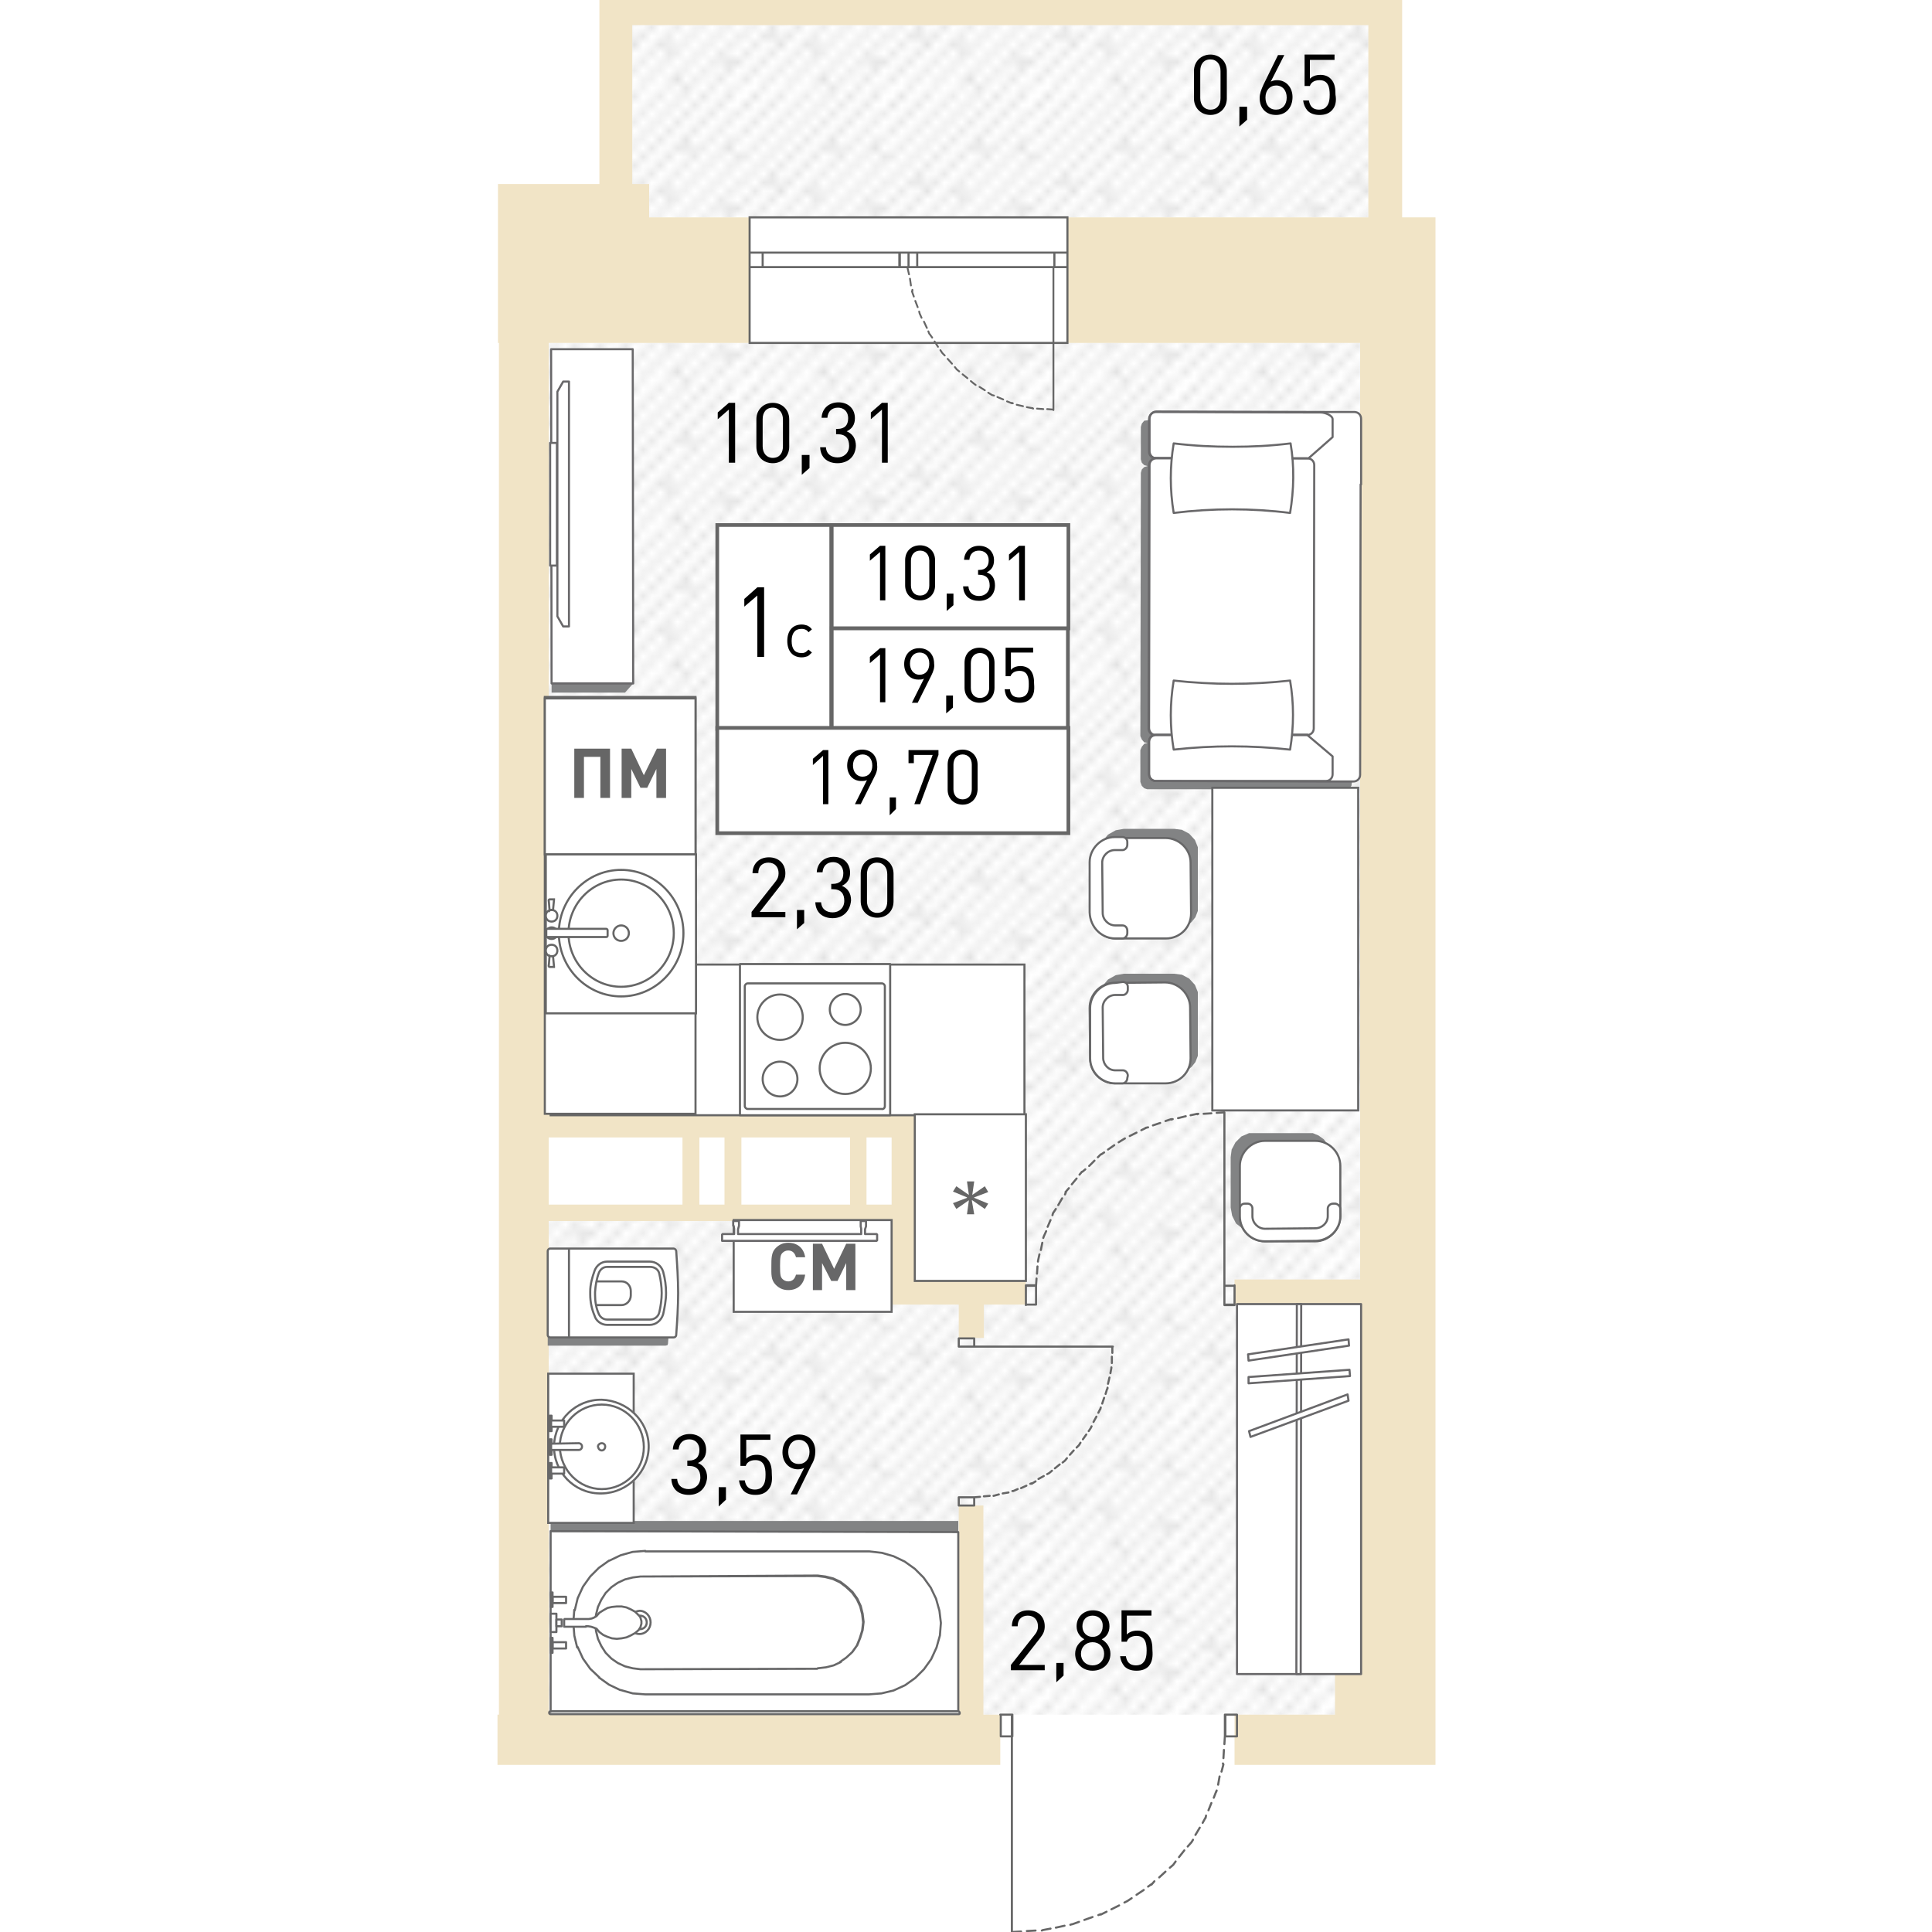 <?xml version="1.0" encoding="utf-8"?>
<!-- Generator: Adobe Illustrator 22.1.0, SVG Export Plug-In . SVG Version: 6.00 Build 0)  -->
<svg version="1.1" id="Слой_1" xmlns="http://www.w3.org/2000/svg" xmlns:xlink="http://www.w3.org/1999/xlink" x="0px" y="0px"
	 viewBox="0 0 199 400" style="enable-background:new 0 0 199 400;" xml:space="preserve" width="200" height="200">
<pattern  y="400" width="16.7" height="16.7" patternUnits="userSpaceOnUse" id="Unnamed_Pattern" viewBox="17 -33.8 16.7 16.7" style="overflow:visible;">
	<g>
		<rect x="17" y="-33.8" style="fill:none;" width="16.7" height="16.7"/>
		<g>
			<defs>
				<rect id="SVGID_1_" x="17" y="-33.8" width="16.7" height="16.7"/>
			</defs>
			<clipPath id="SVGID_2_">
				<use xlink:href="#SVGID_1_"  style="overflow:visible;"/>
			</clipPath>
			
				<line style="clip-path:url(#SVGID_2_);fill:none;stroke:#AAAAAA;stroke-width:0.216;stroke-miterlimit:22.926;" x1="33.5" y1="-50.5" x2="50.5" y2="-33.5"/>
			
				<line style="clip-path:url(#SVGID_2_);fill:none;stroke:#AAAAAA;stroke-width:0.216;stroke-miterlimit:22.926;" x1="16.8" y1="-50.5" x2="33.8" y2="-33.5"/>
			
				<line style="clip-path:url(#SVGID_2_);fill:none;stroke:#AAAAAA;stroke-width:0.216;stroke-miterlimit:22.926;" x1="19.6" y1="-50.7" x2="36.6" y2="-33.7"/>
			
				<line style="clip-path:url(#SVGID_2_);fill:none;stroke:#AAAAAA;stroke-width:0.216;stroke-miterlimit:22.926;" x1="22.3" y1="-50.8" x2="39.3" y2="-33.7"/>
			
				<line style="clip-path:url(#SVGID_2_);fill:none;stroke:#AAAAAA;stroke-width:0.216;stroke-miterlimit:22.926;" x1="25.4" y1="-50.7" x2="42.4" y2="-33.7"/>
			
				<line style="clip-path:url(#SVGID_2_);fill:none;stroke:#AAAAAA;stroke-width:0.216;stroke-miterlimit:22.926;" x1="0.1" y1="-50.5" x2="17.1" y2="-33.5"/>
			
				<line style="clip-path:url(#SVGID_2_);fill:none;stroke:#AAAAAA;stroke-width:0.216;stroke-miterlimit:22.926;" x1="2.9" y1="-50.7" x2="19.9" y2="-33.7"/>
			
				<line style="clip-path:url(#SVGID_2_);fill:none;stroke:#AAAAAA;stroke-width:0.216;stroke-miterlimit:22.926;" x1="5.6" y1="-50.8" x2="22.6" y2="-33.7"/>
			
				<line style="clip-path:url(#SVGID_2_);fill:none;stroke:#AAAAAA;stroke-width:0.216;stroke-miterlimit:22.926;" x1="8.6" y1="-50.7" x2="25.6" y2="-33.7"/>
			
				<line style="clip-path:url(#SVGID_2_);fill:none;stroke:#AAAAAA;stroke-width:0.216;stroke-miterlimit:22.926;" x1="33.5" y1="-33.8" x2="50.5" y2="-16.8"/>
			
				<line style="clip-path:url(#SVGID_2_);fill:none;stroke:#AAAAAA;stroke-width:0.216;stroke-miterlimit:22.926;" x1="30.4" y1="-34.2" x2="47.4" y2="-17.2"/>
			
				<line style="clip-path:url(#SVGID_2_);fill:none;stroke:#AAAAAA;stroke-width:0.216;stroke-miterlimit:22.926;" x1="16.8" y1="-33.8" x2="33.8" y2="-16.8"/>
			
				<line style="clip-path:url(#SVGID_2_);fill:none;stroke:#AAAAAA;stroke-width:0.216;stroke-miterlimit:22.926;" x1="13.7" y1="-34.2" x2="30.7" y2="-17.2"/>
			
				<line style="clip-path:url(#SVGID_2_);fill:none;stroke:#AAAAAA;stroke-width:0.216;stroke-miterlimit:22.926;" x1="19.6" y1="-33.9" x2="36.6" y2="-16.9"/>
			
				<line style="clip-path:url(#SVGID_2_);fill:none;stroke:#AAAAAA;stroke-width:0.216;stroke-miterlimit:22.926;" x1="22.3" y1="-34" x2="39.3" y2="-17"/>
			
				<line style="clip-path:url(#SVGID_2_);fill:none;stroke:#AAAAAA;stroke-width:0.216;stroke-miterlimit:22.926;" x1="25.4" y1="-33.9" x2="42.4" y2="-16.9"/>
			
				<line style="clip-path:url(#SVGID_2_);fill:none;stroke:#AAAAAA;stroke-width:0.216;stroke-miterlimit:22.926;" x1="27.9" y1="-34.2" x2="44.9" y2="-17.2"/>
			
				<line style="clip-path:url(#SVGID_2_);fill:none;stroke:#AAAAAA;stroke-width:0.216;stroke-miterlimit:22.926;" x1="29.8" y1="-32.3" x2="31" y2="-33.6"/>
			
				<line style="clip-path:url(#SVGID_2_);fill:none;stroke:#AAAAAA;stroke-width:0.216;stroke-miterlimit:22.926;" x1="22.8" y1="-27.9" x2="24.2" y2="-29.3"/>
			
				<line style="clip-path:url(#SVGID_2_);fill:none;stroke:#AAAAAA;stroke-width:0.216;stroke-miterlimit:22.926;" x1="28" y1="-25.5" x2="29.5" y2="-26.9"/>
			
				<line style="clip-path:url(#SVGID_2_);fill:none;stroke:#AAAAAA;stroke-width:0.216;stroke-miterlimit:22.926;" x1="23.3" y1="-33.1" x2="24.7" y2="-34.5"/>
			
				<line style="clip-path:url(#SVGID_2_);fill:none;stroke:#AAAAAA;stroke-width:0.216;stroke-miterlimit:22.926;" x1="32.3" y1="-27" x2="33.7" y2="-28.4"/>
			
				<line style="clip-path:url(#SVGID_2_);fill:none;stroke:#AAAAAA;stroke-width:0.216;stroke-miterlimit:22.926;" x1="26.9" y1="-21" x2="28.3" y2="-22.3"/>
			
				<line style="clip-path:url(#SVGID_2_);fill:none;stroke:#AAAAAA;stroke-width:0.216;stroke-miterlimit:22.926;" x1="0.1" y1="-33.8" x2="17.1" y2="-16.8"/>
			
				<line style="clip-path:url(#SVGID_2_);fill:none;stroke:#AAAAAA;stroke-width:0.216;stroke-miterlimit:22.926;" x1="2.9" y1="-33.9" x2="19.9" y2="-16.9"/>
			
				<line style="clip-path:url(#SVGID_2_);fill:none;stroke:#AAAAAA;stroke-width:0.216;stroke-miterlimit:22.926;" x1="5.6" y1="-34" x2="22.6" y2="-17"/>
			
				<line style="clip-path:url(#SVGID_2_);fill:none;stroke:#AAAAAA;stroke-width:0.216;stroke-miterlimit:22.926;" x1="8.6" y1="-33.9" x2="25.6" y2="-16.9"/>
			
				<line style="clip-path:url(#SVGID_2_);fill:none;stroke:#AAAAAA;stroke-width:0.216;stroke-miterlimit:22.926;" x1="11.1" y1="-34.2" x2="28.1" y2="-17.2"/>
			
				<line style="clip-path:url(#SVGID_2_);fill:none;stroke:#AAAAAA;stroke-width:0.216;stroke-miterlimit:22.926;" x1="15.6" y1="-27" x2="17" y2="-28.4"/>
			
				<line style="clip-path:url(#SVGID_2_);fill:none;stroke:#AAAAAA;stroke-width:0.216;stroke-miterlimit:22.926;" x1="33.5" y1="-17.1" x2="50.5" y2="-0.1"/>
			
				<line style="clip-path:url(#SVGID_2_);fill:none;stroke:#AAAAAA;stroke-width:0.216;stroke-miterlimit:22.926;" x1="30.4" y1="-17.5" x2="47.4" y2="-0.5"/>
			
				<line style="clip-path:url(#SVGID_2_);fill:none;stroke:#AAAAAA;stroke-width:0.216;stroke-miterlimit:22.926;" x1="16.8" y1="-17.1" x2="33.8" y2="-0.1"/>
			
				<line style="clip-path:url(#SVGID_2_);fill:none;stroke:#AAAAAA;stroke-width:0.216;stroke-miterlimit:22.926;" x1="13.7" y1="-17.5" x2="30.7" y2="-0.5"/>
			
				<line style="clip-path:url(#SVGID_2_);fill:none;stroke:#AAAAAA;stroke-width:0.216;stroke-miterlimit:22.926;" x1="19.6" y1="-17.2" x2="36.6" y2="-0.2"/>
			
				<line style="clip-path:url(#SVGID_2_);fill:none;stroke:#AAAAAA;stroke-width:0.216;stroke-miterlimit:22.926;" x1="22.3" y1="-17.3" x2="39.3" y2="-0.3"/>
			
				<line style="clip-path:url(#SVGID_2_);fill:none;stroke:#AAAAAA;stroke-width:0.216;stroke-miterlimit:22.926;" x1="25.4" y1="-17.2" x2="42.4" y2="-0.2"/>
			
				<line style="clip-path:url(#SVGID_2_);fill:none;stroke:#AAAAAA;stroke-width:0.216;stroke-miterlimit:22.926;" x1="27.9" y1="-17.5" x2="44.9" y2="-0.5"/>
			
				<line style="clip-path:url(#SVGID_2_);fill:none;stroke:#AAAAAA;stroke-width:0.216;stroke-miterlimit:22.926;" x1="23.3" y1="-16.3" x2="24.7" y2="-17.8"/>
			
				<line style="clip-path:url(#SVGID_2_);fill:none;stroke:#AAAAAA;stroke-width:0.216;stroke-miterlimit:22.926;" x1="0.1" y1="-17.1" x2="17.1" y2="-0.1"/>
			
				<line style="clip-path:url(#SVGID_2_);fill:none;stroke:#AAAAAA;stroke-width:0.216;stroke-miterlimit:22.926;" x1="2.9" y1="-17.2" x2="19.9" y2="-0.2"/>
			
				<line style="clip-path:url(#SVGID_2_);fill:none;stroke:#AAAAAA;stroke-width:0.216;stroke-miterlimit:22.926;" x1="5.6" y1="-17.3" x2="22.6" y2="-0.3"/>
			
				<line style="clip-path:url(#SVGID_2_);fill:none;stroke:#AAAAAA;stroke-width:0.216;stroke-miterlimit:22.926;" x1="8.6" y1="-17.2" x2="25.6" y2="-0.2"/>
			
				<line style="clip-path:url(#SVGID_2_);fill:none;stroke:#AAAAAA;stroke-width:0.216;stroke-miterlimit:22.926;" x1="11.1" y1="-17.5" x2="28.1" y2="-0.5"/>
		</g>
	</g>
</pattern>
<pattern  id="SVGID_3_" xlink:href="#Unnamed_Pattern" patternTransform="matrix(0 1.783 -1.783 0 5705.273 5262.878)">
</pattern>
<path style="fill:url(#SVGID_3_);" d="M188,1.7H27V45h161V1.7z M188,355V71H7.9v160.8c26.6,0.1,53.1,0.1,79.7,0.2v19H7.9V355H188z
	 M188,355V71H7.9v160.8c26.6,0.1,53.1,0.1,79.7,0.2v19H7.9V355H188z"/>
<path style="fill:#F1E4C6;" d="M189.8,45V5.2V1.7V0H30.5h-5.2h-1.7v38.1h-21V71h0.2v284H2.5v10.4h0.2h10.4h93.5V355h-3.5v-43.3H98
	V355H13.1V252.8h27.7h3.5h39.8v12.1v5.2h5.2H98v6.9h5.2v-6.9h8.7v-5.2h-8.7H98h-8.7v-29.4v-5.2h-5.2h-71V71h8.7h12.1h20.8V45H33.9
	v-6.9h-3.5V5.2h152.4V45h-62.3v26h60.6v193.9h-26v5.2h26v76.2h-5.2v8.7h-20.8v10.4h41.6v-5.2V355V71V60.6V45H189.8z M49.5,249.4
	h-5.2v-13.9h5.2V249.4z M53,235.5h22.5v13.9H53V235.5z M84.1,249.4h-5.2v-13.9h5.2V249.4z M40.8,249.4H13.1v-13.9h27.7V249.4z"/>
<path style="fill:none;stroke:#666666;stroke-width:0.433;stroke-miterlimit:10;" d="M54.7,45h65.8v26H54.7V45z M120.5,45H54.7
	 M120.5,71H54.7 M120.5,52.3h-2.7v3h2.7V52.3z M87.6,55.3h1.8v-3h-1.8V55.3z M117.8,52.3H89.4v3h28.4V52.3z M87.6,52.3h-1.8v3h1.8
	V52.3z M54.7,55.3h2.7v-3h-2.7V55.3z M85.7,52.3H57.4v3h28.3V52.3z M120.5,52.3h-2.7 M117.8,52.3v3 M117.8,55.3h2.7 M87.6,55.3h1.8
	 M89.4,55.3v-3 M89.4,52.3h-1.8 M117.8,52.3H89.4 M89.4,55.3h28.4 M87.6,52.3h-1.8 M85.7,52.3v3 M85.7,55.3h1.8 M54.7,55.3h2.7
	 M57.4,55.3v-3 M57.4,52.3h-2.7 M85.7,52.3H57.4 M57.4,55.3h28.3"/>
<path style="fill:none;stroke:#666666;stroke-width:0.433;stroke-linecap:round;stroke-linejoin:round;stroke-miterlimit:10;" d="
	M109.1,400l1.8-0.1 M112.1,399.8l1.8-0.1 M115.2,399.7l0.2-0.1 M115.4,399.6l1.6-0.3 M118.1,399.1l1.8-0.4 M121.1,398.5l0.3-0.1
	 M121.5,398.4l1.4-0.5 M124,397.5l1.7-0.6 M126.9,396.5l0.5-0.2 M127.4,396.4l1.2-0.6 M129.6,395.3l1.6-0.8 M132.3,393.9l0.6-0.3
	 M132.9,393.6l0.9-0.6 M134.8,392.3l1.5-1 M137.2,390.6l0.7-0.5 M137.9,390.2l0.6-0.7 M139.5,388.7l1.3-1.2 M141.7,386.7l0.7-0.6
	 M142.4,386.1l0.5-0.7 M143.6,384.5l1.1-1.4 M145.4,382.3l0.8-0.9 M146.2,381.4l0.3-0.5 M147,379.9l0.9-1.5 M148.5,377.4l0.6-1.1
	 M149.1,376.4l0.1-0.5 M149.7,374.8l0.6-1.5 M150.8,372.2l0.5-1.3 M151.3,371l0.1-0.3 M151.7,369.5l0.3-1.7 M152.4,366.8l0.4-1.5
	 M152.7,365.2v-0.1 M152.8,364l0.1-1.7 M153,361.1l0.1-1.7 M155.6,355h-2.4v4.5h2.4V355z M106.7,359.5h2.4V355h-2.4V359.5z
	 M155.6,355h-2.4 M153.1,355v4.5 M153.1,359.5h2.4 M155.6,359.5V355 M106.7,359.5h2.4 M109,359.5V355 M109,355h-2.4 M106.7,355v4.5
	 M109,359.5l0,40.5"/>
<path style="fill:none;stroke:#666666;stroke-width:0.433;stroke-linecap:round;stroke-linejoin:round;stroke-miterlimit:10;" d="
	M153,230.3l-1.6,0.1 M150.3,230.5l-1.6,0.1 M147.6,230.6l-0.2,0.1 M147.4,230.6l-1.4,0.3 M145,231.1l-1.6,0.4 M142.3,231.7l-0.3,0.1
	 M142,231.7l-1.2,0.4 M139.7,232.5l-1.5,0.5 M137.2,233.4l-0.5,0.1 M136.8,233.5l-1,0.5 M134.8,234.5l-1.4,0.7 M132.4,235.7
	l-0.5,0.3 M131.9,236l-0.8,0.5 M130.2,237.1l-1.3,0.9 M128.1,238.6l-0.6,0.4 M127.4,239l-0.6,0.6 M126.1,240.3l-1.1,1.1
	 M124.2,242.1l-0.6,0.5 M123.5,242.6l-0.5,0.6 M122.4,244l-1,1.2 M120.8,246l-0.7,0.8 M120.2,246.8l-0.2,0.5 M119.4,248.1l-0.8,1.4
	 M118.1,250.3l-0.6,0.9 M117.5,251.2l-0.1,0.4 M117,252.6l-0.6,1.4 M116.1,254.9l-0.5,1.1 M115.6,256l-0.1,0.3 M115.3,257.3
	l-0.3,1.5 M114.7,259.7l-0.3,1.4 M114.4,261.1v0.1 M114.3,262.2l-0.1,1.5 M114.1,264.7l-0.1,1.5 M111.9,270.1h2.1v-4h-2.1V270.1z
	 M155.1,266.2H153v4h2.1V266.2z M111.9,270.1h2.1 M114,270.1v-4 M114,266.2h-2.1 M111.9,266.2v4 M155.1,266.2H153 M153,266.2v4
	 M153,270.1h2.1 M155.1,270.1v-4 M153,266.2v-35.9"/>
<path style="fill:none;stroke:#666666;stroke-width:0.433;stroke-linecap:round;stroke-linejoin:round;stroke-miterlimit:10;" d="
	M129.8,278.8l0,1.3 M129.7,280.9l0,1.3 M129.6,283.1l0,0.1 M129.6,283.2l-0.2,1.1 M129.2,285.2l-0.3,1.3 M128.8,287.3l0,0.2
	 M128.7,287.6l-0.3,1 M128.1,289.4l-0.4,1.2 M127.4,291.4l-0.1,0.4 M127.3,291.7l-0.4,0.8 M126.5,293.3l-0.6,1.1 M125.5,295.3
	l-0.2,0.4 M125.3,295.7l-0.4,0.6 M124.4,297l-0.7,1 M123.2,298.7l-0.3,0.5 M122.9,299.2l-0.5,0.5 M121.8,300.3l-0.8,0.9
	 M120.4,301.9l-0.4,0.5 M120,302.4l-0.5,0.4 M118.9,303.2l-1,0.8 M117.3,304.5l-0.6,0.5 M116.7,305l-0.4,0.2 M115.6,305.6l-1.1,0.6
	 M113.9,306.7l-0.8,0.5 M113.1,307.1l-0.3,0.1 M112,307.6l-1.1,0.5 M110.2,308.3l-0.9,0.4 M109.3,308.7l-0.2,0 M108.3,309l-1.2,0.2
	 M106.3,309.4l-1.1,0.3 M105.2,309.7L105.2,309.7 M104.4,309.7l-1.2,0.1 M102.4,309.9l-1.2,0.1 M98,310h3.2v1.7H98V310z
	 M101.2,278.8H98v-1.7h3.2V278.8z M98,311.7V310 M98,310h3.2 M101.2,310v1.7 M101.2,311.7H98 M101.2,277.1v1.7 M101.2,278.8H98
	 M98,278.8v-1.7 M98,277.1h3.2 M101.2,278.8h28.7"/>
<path style="fill:none;stroke:#666666;stroke-width:0.378;stroke-linecap:round;stroke-linejoin:round;stroke-miterlimit:10;" d="
	M117.6,84.8l-1.3-0.1 M115.5,84.7l-1.3-0.1 M113.4,84.6l-0.1-0.1 M113.2,84.5l-1.1-0.2 M111.3,84.1l-1.3-0.3 M109.2,83.5l-0.2-0.1
	 M109,83.5l-1-0.4 M107.2,82.7l-1.2-0.5 M105.3,81.9l-0.4-0.1 M104.9,81.8l-0.8-0.5 M103.4,80.8l-1.1-0.7 M101.5,79.7l-0.4-0.3
	 M101.1,79.4l-0.6-0.5 M99.8,78.3l-1-0.8 M98.1,76.9l-0.5-0.4 M97.6,76.5L97.2,76 M96.6,75.3l-0.9-1 M95.1,73.6l-0.5-0.5 M94.6,73.1
	l-0.4-0.6 M93.7,71.8L93,70.7 M92.5,69.9l-0.5-0.7 M91.9,69.1l-0.2-0.5 M91.4,67.9l-0.6-1.3 M90.3,65.8l-0.4-0.9 M89.9,64.9
	l-0.1-0.4 M89.5,63.6L89,62.3 M88.7,61.4l-0.4-1.1 M88.4,60.3l0-0.3 M88.1,59.1l-0.2-1.4 M87.7,56.8l-0.3-1.3 M87.4,55.5v-0.1
	 M117.6,55.5c0,9.8,0,19.6,0,29.4"/>
<rect x="13.5" y="199.7" style="fill-rule:evenodd;clip-rule:evenodd;fill:#FFFFFF;" width="98.1" height="31.2"/>
<rect x="13.5" y="199.7" style="fill:none;stroke:#666666;stroke-width:0.433;stroke-miterlimit:10;" width="98.1" height="31.2"/>
<rect x="88.9" y="230.7" style="fill-rule:evenodd;clip-rule:evenodd;fill:#FFFFFF;" width="23" height="34.5"/>
<rect x="88.9" y="230.7" style="fill:none;stroke:#666666;stroke-width:0.433;stroke-miterlimit:10;" width="23" height="34.5"/>
<polygon style="fill:#666666;" points="103.4,250.3 100.8,248.5 100.7,248.5 101.2,251.4 99.7,251.4 100.1,248.5 100.1,248.5 
	97.5,250.3 96.8,249.1 99.7,248 99.7,247.9 96.8,246.7 97.5,245.6 100.1,247.4 100.1,247.4 99.7,244.6 101.2,244.6 100.8,247.4 
	100.8,247.4 103.4,245.6 104.1,246.8 101.2,247.9 101.2,248 104.1,249.2 "/>
<rect x="52.7" y="199.6" style="fill:#FFFFFF;" width="31.1" height="31.3"/>
<rect x="52.7" y="199.6" style="fill:none;stroke:#666666;stroke-width:0.433;stroke-linecap:round;stroke-linejoin:round;stroke-miterlimit:10;" width="31.1" height="31.3"/>
<path style="fill:#FFFFFF;" d="M82.7,229v-24.8c0-0.3-0.3-0.6-0.6-0.6H54.3c-0.3,0-0.6,0.3-0.6,0.6V229c0,0.3,0.3,0.6,0.6,0.6h27.7
	C82.4,229.7,82.7,229.4,82.7,229"/>
<path style="fill:none;stroke:#666666;stroke-width:0.433;stroke-linecap:round;stroke-linejoin:round;stroke-miterlimit:10;" d="
	M82.7,229v-24.8c0-0.3-0.3-0.6-0.6-0.6H54.3c-0.3,0-0.6,0.3-0.6,0.6V229c0,0.3,0.3,0.6,0.6,0.6h27.7C82.4,229.7,82.7,229.4,82.7,229
	z"/>
<path style="fill:#FFFFFF;" d="M74.5,205.8c-1.7,0-3.2,1.4-3.2,3.2c0,1.7,1.4,3.2,3.2,3.2c1.7,0,3.2-1.4,3.2-3.2
	C77.7,207.2,76.3,205.8,74.5,205.8"/>
<path style="fill:none;stroke:#666666;stroke-width:0.433;stroke-linecap:round;stroke-linejoin:round;stroke-miterlimit:10;" d="
	M74.5,205.8c-1.7,0-3.2,1.4-3.2,3.2c0,1.7,1.4,3.2,3.2,3.2c1.7,0,3.2-1.4,3.2-3.2C77.7,207.2,76.3,205.8,74.5,205.8z"/>
<path style="fill:#FFFFFF;" d="M74.5,215.9c-2.9,0-5.3,2.4-5.3,5.3c0,2.9,2.4,5.3,5.3,5.3c2.9,0,5.3-2.4,5.3-5.3
	C79.8,218.3,77.4,215.9,74.5,215.9"/>
<path style="fill:none;stroke:#666666;stroke-width:0.433;stroke-linecap:round;stroke-linejoin:round;stroke-miterlimit:10;" d="
	M74.5,215.9c-2.9,0-5.3,2.4-5.3,5.3c0,2.9,2.4,5.3,5.3,5.3c2.9,0,5.3-2.4,5.3-5.3C79.8,218.3,77.4,215.9,74.5,215.9z"/>
<path style="fill:#FFFFFF;" d="M61,206c-2.6,0-4.7,2.1-4.7,4.7c0,2.6,2.1,4.7,4.7,4.7c2.6,0,4.7-2.1,4.7-4.7
	C65.7,208,63.6,206,61,206"/>
<circle style="fill:none;stroke:#666666;stroke-width:0.433;stroke-linecap:round;stroke-linejoin:round;stroke-miterlimit:10;" cx="61" cy="210.6" r="4.7"/>
<path style="fill:#FFFFFF;" d="M61,219.8c-2,0-3.6,1.6-3.6,3.6c0,2,1.6,3.6,3.6,3.6c2,0,3.6-1.6,3.6-3.6
	C64.6,221.4,63,219.8,61,219.8"/>
<path style="fill:none;stroke:#666666;stroke-width:0.433;stroke-linecap:round;stroke-linejoin:round;stroke-miterlimit:10;" d="
	M61,219.8c-2,0-3.6,1.6-3.6,3.6c0,2,1.6,3.6,3.6,3.6c2,0,3.6-1.6,3.6-3.6C64.6,221.4,63,219.8,61,219.8z"/>
<rect x="12.3" y="144.3" style="fill-rule:evenodd;clip-rule:evenodd;fill:#FFFFFF;" width="31.2" height="86.3"/>
<rect x="12.3" y="144.3" style="fill:none;stroke:#666666;stroke-width:0.433;stroke-miterlimit:10;" width="31.2" height="86.3"/>
<rect x="12.3" y="144.6" style="fill-rule:evenodd;clip-rule:evenodd;fill:#FFFFFF;" width="31.2" height="32.3"/>
<rect x="12.3" y="144.6" style="fill:none;stroke:#666666;stroke-width:0.433;stroke-miterlimit:10;" width="31.2" height="32.3"/>
<polygon style="fill:#666666;" points="23.8,165.2 23.8,156.7 20.4,156.7 20.4,165.2 18.4,165.2 18.4,155 25.8,155 25.8,165.2 "/>
<polygon style="fill:#666666;" points="35.4,165.2 35.4,159.2 33.5,163.1 32.1,163.1 30.2,159.2 30.2,165.2 28.2,165.2 28.2,155 
	30.2,155 32.8,160.5 35.5,155 37.4,155 37.4,165.2 "/>
<rect x="12.5" y="176.9" style="fill-rule:evenodd;clip-rule:evenodd;fill:#FFFFFF;" width="31.1" height="32.9"/>
<rect x="12.5" y="176.9" style="fill:none;stroke:#666666;stroke-width:0.433;stroke-miterlimit:10;" width="31.1" height="32.9"/>
<path style="fill-rule:evenodd;clip-rule:evenodd;fill:#FFFFFF;" d="M28.1,180.1c7.1,0,12.9,5.9,12.9,13.1c0,7.2-5.8,13.1-12.9,13.1
	c-7.1,0-12.9-5.9-12.9-13.1C15.2,186,21,180.1,28.1,180.1"/>
<path style="fill:none;stroke:#666666;stroke-width:0.433;stroke-miterlimit:10;" d="M28.1,180.1c7.1,0,12.9,5.9,12.9,13.1
	c0,7.2-5.8,13.1-12.9,13.1c-7.1,0-12.9-5.9-12.9-13.1C15.2,186,21,180.1,28.1,180.1z"/>
<path style="fill-rule:evenodd;clip-rule:evenodd;fill:#FFFFFF;" d="M28.1,182.1c6,0,10.9,5,10.9,11.1c0,6.1-4.9,11.1-10.9,11.1
	c-6,0-10.9-5-10.9-11.1C17.2,187.1,22.1,182.1,28.1,182.1"/>
<path style="fill:none;stroke:#666666;stroke-width:0.433;stroke-miterlimit:10;" d="M28.1,182.1c6,0,10.9,5,10.9,11.1
	c0,6.1-4.9,11.1-10.9,11.1c-6,0-10.9-5-10.9-11.1C17.2,187.1,22.1,182.1,28.1,182.1z"/>
<path style="fill-rule:evenodd;clip-rule:evenodd;fill:#FFFFFF;" d="M28.1,191.6c0.9,0,1.6,0.7,1.6,1.6c0,0.9-0.7,1.6-1.6,1.6
	s-1.6-0.7-1.6-1.6C26.5,192.4,27.2,191.6,28.1,191.6"/>
<path style="fill:none;stroke:#666666;stroke-width:0.433;stroke-miterlimit:10;" d="M28.1,191.6c0.9,0,1.6,0.7,1.6,1.6
	c0,0.9-0.7,1.6-1.6,1.6s-1.6-0.7-1.6-1.6C26.5,192.4,27.2,191.6,28.1,191.6z"/>
<path style="fill-rule:evenodd;clip-rule:evenodd;fill:#FFFFFF;" d="M13.7,192c0.7,0,1.2,0.5,1.2,1.2c0,0.7-0.5,1.2-1.2,1.2
	c-0.7,0-1.2-0.5-1.2-1.2C12.5,192.5,13.1,192,13.7,192"/>
<path style="fill:none;stroke:#666666;stroke-width:0.433;stroke-miterlimit:10;" d="M13.7,192c0.7,0,1.2,0.5,1.2,1.2
	c0,0.7-0.5,1.2-1.2,1.2c-0.7,0-1.2-0.5-1.2-1.2C12.5,192.5,13.1,192,13.7,192z"/>
<path style="fill-rule:evenodd;clip-rule:evenodd;fill:#FFFFFF;" d="M13.7,188.4c0.7,0,1.2,0.5,1.2,1.2c0,0.7-0.5,1.2-1.2,1.2
	c-0.7,0-1.2-0.5-1.2-1.2C12.5,188.9,13,188.4,13.7,188.4"/>
<path style="fill:none;stroke:#666666;stroke-width:0.433;stroke-miterlimit:10;" d="M13.7,188.4c0.7,0,1.2,0.5,1.2,1.2
	c0,0.7-0.5,1.2-1.2,1.2c-0.7,0-1.2-0.5-1.2-1.2C12.5,188.9,13,188.4,13.7,188.4z"/>
<path style="fill-rule:evenodd;clip-rule:evenodd;fill:#FFFFFF;" d="M13.7,195.6c0.7,0,1.2,0.5,1.2,1.2c0,0.7-0.5,1.2-1.2,1.2
	c-0.7,0-1.2-0.5-1.2-1.2C12.5,196.1,13,195.6,13.7,195.6"/>
<path style="fill:none;stroke:#666666;stroke-width:0.433;stroke-miterlimit:10;" d="M13.7,195.6c0.7,0,1.2,0.5,1.2,1.2
	c0,0.7-0.5,1.2-1.2,1.2c-0.7,0-1.2-0.5-1.2-1.2C12.5,196.1,13,195.6,13.7,195.6z"/>
<path style="fill-rule:evenodd;clip-rule:evenodd;fill:#FFFFFF;" d="M25.3,192.6v1.1c0,0.2-0.1,0.3-0.3,0.3H12.9
	c-0.2,0-0.3-0.1-0.3-0.3v-1.1c0-0.2,0.1-0.3,0.3-0.3H25C25.2,192.3,25.3,192.5,25.3,192.6"/>
<path style="fill:none;stroke:#666666;stroke-width:0.433;stroke-miterlimit:10;" d="M25.3,192.6v1.1c0,0.2-0.1,0.3-0.3,0.3H12.9
	c-0.2,0-0.3-0.1-0.3-0.3v-1.1c0-0.2,0.1-0.3,0.3-0.3H25C25.2,192.3,25.3,192.5,25.3,192.6z"/>
<path style="fill-rule:evenodd;clip-rule:evenodd;fill:#FFFFFF;" d="M14,198c0.1,1.1,0.2,2,0.2,2.1c0,0.1,0,0.1,0,0.1
	c0,0-0.1,0-0.1,0h-0.8c-0.1,0-0.2-0.1-0.2-0.2c0.1-0.7,0.1-1.4,0.2-2.1C13.5,198,13.8,198,14,198"/>
<path style="fill:none;stroke:#666666;stroke-width:0.433;stroke-miterlimit:10;" d="M14,198c0.1,1.1,0.2,2,0.2,2.1
	c0,0.1,0,0.1,0,0.1c0,0-0.1,0-0.1,0h-0.8c-0.1,0-0.2-0.1-0.2-0.2c0.1-0.7,0.1-1.4,0.2-2.1C13.5,198,13.8,198,14,198z"/>
<path style="fill-rule:evenodd;clip-rule:evenodd;fill:#FFFFFF;" d="M14,188.4c0.1-1.1,0.2-2,0.2-2.1c0-0.1,0-0.1,0-0.1
	c0,0-0.1,0-0.1,0h-0.8c-0.1,0-0.2,0.1-0.2,0.2c0.1,0.7,0.1,1.4,0.2,2.1C13.5,188.3,13.8,188.4,14,188.4"/>
<path style="fill:none;stroke:#666666;stroke-width:0.433;stroke-miterlimit:10;" d="M14,188.4c0.1-1.1,0.2-2,0.2-2.1
	c0-0.1,0-0.1,0-0.1c0,0-0.1,0-0.1,0h-0.8c-0.1,0-0.2,0.1-0.2,0.2c0.1,0.7,0.1,1.4,0.2,2.1C13.5,188.3,13.8,188.4,14,188.4z"/>
<polygon style="fill-rule:evenodd;clip-rule:evenodd;fill:#FFFFFF;" points="155.6,346.6 155.6,270 181.3,270 181.3,346.6 "/>
<polygon style="fill:none;stroke:#69686A;stroke-width:0.433;stroke-linecap:round;stroke-linejoin:round;stroke-miterlimit:10;" points="
	181.3,270 181.3,346.6 155.6,346.6 155.6,270 "/>
<polygon style="fill-rule:evenodd;clip-rule:evenodd;fill:#FFFFFF;" points="167.9,346.6 168,270 168.9,270 168.8,346.6 "/>
<polygon style="fill:none;stroke:#69686A;stroke-width:0.433;stroke-linecap:round;stroke-linejoin:round;stroke-miterlimit:10;" points="
	167.9,346.6 168,270 168.9,270 168.8,346.6 "/>
<polygon style="fill-rule:evenodd;clip-rule:evenodd;fill:#FFFFFF;" points="158.1,296.3 178.5,288.7 178.7,290 158.4,297.5 "/>
<polygon style="fill:none;stroke:#69686A;stroke-width:0.433;stroke-linecap:round;stroke-linejoin:round;stroke-miterlimit:10;" points="
	158.4,297.5 158.1,296.3 178.5,288.7 178.7,290 "/>
<polygon style="fill-rule:evenodd;clip-rule:evenodd;fill:#FFFFFF;" points="158,285.1 178.9,283.6 179,284.9 158,286.4 "/>
<polygon style="fill:none;stroke:#69686A;stroke-width:0.433;stroke-linecap:round;stroke-linejoin:round;stroke-miterlimit:10;" points="
	179,284.9 158,286.4 158,285.1 178.9,283.6 "/>
<polygon style="fill-rule:evenodd;clip-rule:evenodd;fill:#FFFFFF;" points="157.9,280.4 178.7,277.3 178.8,278.6 158,281.7 "/>
<polygon style="fill:none;stroke:#69686A;stroke-width:0.433;stroke-linecap:round;stroke-linejoin:round;stroke-miterlimit:10;" points="
	157.9,280.4 178.7,277.3 178.8,278.6 158,281.7 "/>
<polygon style="fill-rule:evenodd;clip-rule:evenodd;fill:#828384;" points="30.6,141.5 28.9,143.4 13.7,143.4 13.7,141.5 "/>
<polygon style="fill-rule:evenodd;clip-rule:evenodd;fill:#FFFFFF;" points="13.6,72.3 13.7,141.5 30.6,141.5 30.5,72.3 "/>
<polygon style="fill:none;stroke:#69686A;stroke-width:0.433;stroke-linecap:round;stroke-linejoin:round;stroke-miterlimit:10;" points="
	13.6,72.3 13.7,141.5 30.6,141.5 30.5,72.3 "/>
<polygon style="fill-rule:evenodd;clip-rule:evenodd;fill:#FFFFFF;" points="16.1,79 14.9,81.1 14.9,127.6 16.1,129.7 17.3,129.7 
	17.3,79 "/>
<polygon style="fill:none;stroke:#69686A;stroke-width:0.433;stroke-linecap:round;stroke-linejoin:round;stroke-miterlimit:10;" points="
	16.1,79 14.9,81.1 14.9,127.6 16.1,129.7 17.3,129.7 17.3,79 "/>
<rect x="13.4" y="91.7" style="fill-rule:evenodd;clip-rule:evenodd;fill:#FFFFFF;" width="1.4" height="25.4"/>
<rect x="13.4" y="91.7" style="fill:none;stroke:#69686A;stroke-width:0.433;stroke-linecap:round;stroke-linejoin:round;stroke-miterlimit:10;" width="1.4" height="25.4"/>
<polygon style="fill-rule:evenodd;clip-rule:evenodd;fill:#828384;" points="179.4,162 179.3,162.7 178.8,163.3 178,163.4 
	172.2,163.4 137,163.4 136.4,163.2 135.9,162.7 135.6,161.9 135.6,155.3 135.9,154.6 136.4,154 137.1,153.8 136.4,153.7 
	135.9,153.1 135.6,152.4 135.7,101.9 135.7,97.9 135.9,97.2 136.4,96.7 137.1,96.5 136.4,96.3 135.9,95.8 135.7,95.1 135.7,88.4 
	135.9,87.7 136.4,87.1 137.2,87 137.4,87 137.4,93.4 137.6,94.1 138.1,94.6 138.8,94.9 138.1,95 137.6,95.5 137.4,96.3 137.4,100.2 
	137.3,150.7 137.6,151.4 138.1,151.9 138.8,152.2 138.1,152.3 137.5,152.9 137.3,153.6 137.3,160.3 137.5,161 138.1,161.5 
	138.8,161.7 174,161.7 179.4,161.7 "/>
<polygon style="fill-rule:evenodd;clip-rule:evenodd;fill:#FFFFFF;" points="181.2,160.3 181,161 180.4,161.6 179.7,161.7 
	174,161.7 138.8,161.7 138.1,161.5 137.5,161 137.3,160.3 137.3,153.6 137.5,152.9 138.1,152.3 138.8,152.2 138.1,151.9 
	137.6,151.4 137.3,150.7 137.4,100.2 137.4,96.3 137.6,95.5 138.1,95 138.8,94.9 138.1,94.6 137.6,94.1 137.4,93.4 137.4,86.7 
	137.6,86 138.1,85.5 138.8,85.3 174,85.3 179.8,85.3 180.5,85.5 181.1,86.1 181.2,86.7 181.2,100.3 "/>
<path style="fill:none;stroke:#69686A;stroke-width:0.433;stroke-linecap:round;stroke-linejoin:round;stroke-miterlimit:10;" d="
	M181.2,100.3l-0.1,60.1c0,0.8-0.6,1.4-1.4,1.4H174l-35.2-0.1c-0.8,0-1.4-0.6-1.4-1.4v-6.7c0-0.8,0.6-1.4,1.4-1.4
	c-0.8,0-1.4-0.7-1.4-1.5v0l0.1-50.5l0-3.9c0-0.8,0.6-1.4,1.4-1.4h0c-0.8,0-1.4-0.7-1.4-1.5v-6.7c0-0.8,0.6-1.5,1.4-1.5l35.2,0.1h5.8
	c0.8,0,1.4,0.6,1.4,1.4V100.3z M171.5,150.8l0.1-54.5c0-0.8-0.6-1.4-1.4-1.4l-31.4,0h0c-0.8,0-1.4,0.6-1.4,1.4l-0.1,54.4l0,0.1
	c0,0.8,0.6,1.4,1.4,1.4h31.3C170.9,152.2,171.5,151.6,171.5,150.8z"/>
<polygon style="fill-rule:evenodd;clip-rule:evenodd;fill:#FFFFFF;" points="172,96.3 171.8,95.4 171.1,94.6 170.2,94.4 138.8,94.4 
	138.1,94.1 137.8,93.4 137.8,90.9 175,91 174.9,156.1 137.8,156.1 137.8,153.6 138.1,152.9 138.8,152.6 170.1,152.6 171.1,152.4 
	171.8,151.7 172,150.8 "/>
<polygon style="fill-rule:evenodd;clip-rule:evenodd;fill:#FFFFFF;" points="147.9,152.1 148.1,152.7 148.1,152.7 "/>
<path style="fill:none;stroke:#69686A;stroke-width:0.433;stroke-linecap:round;stroke-linejoin:round;stroke-miterlimit:10;" d="
	M170.2,152.2l5.2,4.4l0,3.7c0,0.8-0.6,1.4-1.4,1.4h-35.2c-0.8,0-1.4-0.7-1.4-1.5l0,0v-6.7c0-0.8,0.6-1.4,1.4-1.4H170.2z M138.6,94.8
	l31.8,0.1l5-4.4v-3.7c0-0.8-1.6-1.4-2.4-1.4l-34.2-0.1c-0.8,0-1.4,0.7-1.4,1.5v6.7C137.4,94.2,137.9,94.8,138.6,94.8z"/>
<polygon style="fill-rule:evenodd;clip-rule:evenodd;fill:#FFFFFF;" points="166.6,155.3 158.5,154.6 150.5,154.6 142.4,155.2 
	142,150.4 142,145.7 142.5,140.9 150.5,141.5 158.5,141.5 166.6,140.9 167.1,145.7 167.1,150.5 "/>
<path style="fill:none;stroke:#69686A;stroke-width:0.433;stroke-linecap:round;stroke-linejoin:round;stroke-miterlimit:10;" d="
	M166.6,140.9c0.8,4.7,0.8,9.5,0,14.3c-8-0.9-16.1-0.9-24.1,0c-0.8-4.7-0.8-9.5,0-14.3C150.5,141.8,158.6,141.8,166.6,140.9z"/>
<polygon style="fill-rule:evenodd;clip-rule:evenodd;fill:#FFFFFF;" points="166.6,91.8 167.1,96.6 167.1,101.4 166.6,106.2 
	158.6,105.5 150.5,105.5 142.5,106.1 142,101.4 142,96.6 142.6,91.8 150.5,92.4 158.6,92.4 "/>
<path style="fill:none;stroke:#69686A;stroke-width:0.433;stroke-linecap:round;stroke-linejoin:round;stroke-miterlimit:10;" d="
	M166.6,106.2c0.8-4.8,0.9-9.7,0.1-14.4c-4,0.5-8,0.7-12,0.7c-4.1,0-8.1-0.2-12.2-0.7c-0.8,4.8-0.8,9.6,0,14.4
	C150.5,105.2,158.7,105.2,166.6,106.2z"/>
<polygon style="fill-rule:evenodd;clip-rule:evenodd;fill:#828384;" points="147.5,205.4 146.9,203.9 145.7,202.6 144.2,201.8 
	142.6,201.6 132.2,201.6 130.5,201.9 128.9,202.8 127.8,204.1 129,203.6 130.4,203.5 140.7,203.5 142.4,203.7 143.8,204.5 
	145,205.6 145.6,207 145.9,208.7 145.9,219.1 145.7,220.5 145.2,221.7 146.2,220.9 147,219.9 147.5,218.6 "/>
<polygon style="fill-rule:evenodd;clip-rule:evenodd;fill:#FFFFFF;" points="130.4,224.3 128.7,224.1 127.3,223.3 126.2,222.2 
	125.4,220.7 125.2,219.1 125.2,208.7 125.4,207 126.2,205.6 127.3,204.4 128.7,203.7 130.4,203.5 140.7,203.5 142.4,203.7 
	143.8,204.4 145,205.6 145.6,207 145.9,208.7 145.9,219.1 145.6,220.7 145,222.2 143.8,223.3 142.4,224.1 140.7,224.3 "/>
<path style="fill-rule:evenodd;clip-rule:evenodd;fill:#FFFFFF;" d="M125.2,219.1l-0.1-10.4c0-2.9,2.3-5.2,5.2-5.2l10.4-0.1
	c2.8,0,5.2,2.4,5.2,5.2l0.1,10.5c0,2.9-2.3,5.2-5.2,5.2l-10.4,0C127.5,224.3,125.2,222,125.2,219.1"/>
<path style="fill:none;stroke:#676768;stroke-width:0.433;stroke-linecap:round;stroke-linejoin:round;stroke-miterlimit:10;" d="
	M125.2,219.1l-0.1-10.4c0-2.9,2.3-5.2,5.2-5.2l10.4-0.1c2.8,0,5.2,2.4,5.2,5.2l0.1,10.5c0,2.9-2.3,5.2-5.2,5.2l-10.4,0
	C127.5,224.3,125.2,222,125.2,219.1z"/>
<polygon style="fill-rule:evenodd;clip-rule:evenodd;fill:#FFFFFF;" points="130.4,224.3 128.7,224.1 127.3,223.3 126.2,222.2 
	125.4,220.7 125.2,219.1 125.2,208.7 125.4,207 126.2,205.6 127.3,204.4 128.7,203.7 130.4,203.5 131.9,203.5 132.6,203.7 
	132.9,204.4 132.9,205 132.6,205.7 131.9,206.1 130.4,206.1 129.1,206.4 128.1,207.4 127.8,208.7 127.8,219.1 128.1,220.4 
	129.1,221.3 130.4,221.7 131.9,221.7 132.6,222 132.9,222.8 132.9,223.3 132.6,224 131.9,224.3 "/>
<path style="fill-rule:evenodd;clip-rule:evenodd;fill:#FFFFFF;" d="M130.4,203.5c-2.8,0-5.2,2.4-5.2,5.2v10.4
	c0,2.9,2.4,5.2,5.2,5.2h1.5c0.5,0,1-0.5,1-1.1v0l0.1-0.5c0-0.6-0.5-1.1-1-1.1h-1.6c-1.4,0-2.5-1.2-2.5-2.6l-0.1-10.4
	c0-1.4,1.2-2.6,2.6-2.6l1.6,0c0.5,0,1-0.5,1-1.1l0-0.6c0-0.6-0.5-1-1-1L130.4,203.5z"/>
<path style="fill:none;stroke:#676768;stroke-width:0.433;stroke-linecap:round;stroke-linejoin:round;stroke-miterlimit:10;" d="
	M130.4,203.5c-2.8,0-5.2,2.4-5.2,5.2v10.4c0,2.9,2.4,5.2,5.2,5.2h1.5c0.5,0,1-0.5,1-1.1v0l0.1-0.5c0-0.6-0.5-1.1-1-1.1h-1.6
	c-1.4,0-2.5-1.2-2.5-2.6l-0.1-10.4c0-1.4,1.2-2.6,2.6-2.6l1.6,0c0.5,0,1-0.5,1-1.1l0-0.6c0-0.6-0.5-1-1-1L130.4,203.5z"/>
<polygon style="fill-rule:evenodd;clip-rule:evenodd;fill:#828384;" points="147.5,175.4 146.9,173.9 145.7,172.6 144.2,171.8 
	142.6,171.6 132.2,171.6 130.5,171.9 128.9,172.8 127.8,174.1 129,173.6 130.4,173.5 140.7,173.5 142.4,173.7 143.8,174.4 
	145,175.6 145.6,177 145.9,178.7 145.9,189.1 145.7,190.5 145.2,191.7 146.2,190.9 147,189.9 147.5,188.6 "/>
<polygon style="fill-rule:evenodd;clip-rule:evenodd;fill:#FFFFFF;" points="130.4,194.3 128.7,194.1 127.3,193.3 126.2,192.2 
	125.4,190.7 125.2,189.1 125.2,178.7 125.4,177 126.2,175.6 127.3,174.4 128.7,173.7 130.4,173.5 140.7,173.5 142.4,173.7 
	143.8,174.4 145,175.6 145.6,177 145.9,178.7 145.9,189.1 145.6,190.7 145,192.2 143.8,193.3 142.4,194.1 140.7,194.3 "/>
<path style="fill-rule:evenodd;clip-rule:evenodd;fill:#FFFFFF;" d="M125.2,178.7L125.2,178.7c0-2.9,2.3-5.2,5.2-5.2h10.4
	c2.8,0,5.2,2.3,5.2,5.1l0.1,10.5v0c0,2.9-2.3,5.2-5.2,5.2l-10.4,0c-2.8,0-5.2-2.4-5.2-5.2V178.7z"/>
<path style="fill:none;stroke:#676768;stroke-width:0.433;stroke-linecap:round;stroke-linejoin:round;stroke-miterlimit:10;" d="
	M125.2,178.7L125.2,178.7c0-2.9,2.3-5.2,5.2-5.2h10.4c2.8,0,5.2,2.3,5.2,5.1l0.1,10.5v0c0,2.9-2.3,5.2-5.2,5.2l-10.4,0
	c-2.8,0-5.2-2.4-5.2-5.2V178.7z"/>
<polygon style="fill-rule:evenodd;clip-rule:evenodd;fill:#FFFFFF;" points="130.4,194.3 128.7,194.1 127.3,193.3 126.2,192.2 
	125.4,190.7 125.2,189.1 125.2,178.7 125.4,177 126.2,175.6 127.3,174.4 128.7,173.7 130.4,173.5 131.9,173.5 132.6,173.7 
	132.9,174.4 132.9,175 132.6,175.7 131.9,176.1 130.4,176.1 129.1,176.4 128.1,177.4 127.8,178.7 127.8,189.1 128.1,190.4 
	129.1,191.3 130.4,191.7 131.9,191.7 132.6,192 132.9,192.8 132.9,193.3 132.6,194 131.9,194.3 "/>
<path style="fill-rule:evenodd;clip-rule:evenodd;fill:#FFFFFF;" d="M130.4,194.3h1.5c0.5,0,1-0.5,1-1.1v0v-0.5c0-0.6-0.4-1.1-1-1.1
	h-1.5c-1.4,0-2.6-1.2-2.6-2.6l-0.1-10.4c0-1.4,1.2-2.6,2.6-2.6l1.6,0c0.5,0,1-0.5,1-1.1l0-0.6c0-0.6-0.5-1-1-1l-1.6,0
	c-2.8,0-5.2,2.4-5.2,5.2v10.4C125.2,192,127.6,194.3,130.4,194.3"/>
<path style="fill:none;stroke:#676768;stroke-width:0.433;stroke-linecap:round;stroke-linejoin:round;stroke-miterlimit:10;" d="
	M130.4,194.3h1.5c0.5,0,1-0.5,1-1.1v0v-0.5c0-0.6-0.4-1.1-1-1.1h-1.5c-1.4,0-2.6-1.2-2.6-2.6l-0.1-10.4c0-1.4,1.2-2.6,2.6-2.6l1.6,0
	c0.5,0,1-0.5,1-1.1l0-0.6c0-0.6-0.5-1-1-1l-1.6,0c-2.8,0-5.2,2.4-5.2,5.2v10.4C125.2,192,127.6,194.3,130.4,194.3z"/>
<rect x="150.5" y="163.1" style="fill-rule:evenodd;clip-rule:evenodd;fill:#FFFFFF;" width="30.2" height="66.8"/>
<rect x="150.5" y="163.1" style="fill:none;stroke:#676768;stroke-width:0.433;stroke-miterlimit:10;" width="30.2" height="66.8"/>
<polygon style="fill-rule:evenodd;clip-rule:evenodd;fill:#828384;" points="158.1,234.6 156.5,235.3 155.3,236.5 154.5,238 
	154.3,239.6 154.3,250 154.6,251.7 155.4,253.3 156.8,254.4 156.2,253.2 156.1,251.8 156.1,241.5 156.4,239.8 157.1,238.4 
	158.2,237.2 159.7,236.6 161.3,236.2 171.8,236.2 173.1,236.4 174.4,237 173.6,235.9 172.5,235.1 171.3,234.6 "/>
<polygon style="fill-rule:evenodd;clip-rule:evenodd;fill:#FFFFFF;" points="177,251.8 176.7,253.4 176,254.9 174.8,256 
	173.4,256.8 171.8,257 161.3,257 159.7,256.8 158.2,256 157.1,254.9 156.4,253.4 156.1,251.8 156.1,241.5 156.4,239.8 157.1,238.4 
	158.2,237.2 159.7,236.6 161.3,236.2 171.8,236.2 173.4,236.6 174.8,237.2 176,238.4 176.7,239.8 177,241.5 "/>
<path style="fill-rule:evenodd;clip-rule:evenodd;fill:#FFFFFF;" d="M177,241.4l0,10.4c0,2.8-2.4,5.2-5.2,5.2h-10.4
	c-2.9,0-5.2-2.3-5.2-5.2l0-10.4c0-2.8,2.4-5.2,5.2-5.2h10.4C174.7,236.2,177,238.6,177,241.4"/>
<path style="fill:none;stroke:#676768;stroke-width:0.433;stroke-linecap:round;stroke-linejoin:round;stroke-miterlimit:10;" d="
	M177,241.4l0,10.4c0,2.8-2.4,5.2-5.2,5.2h-10.4c-2.9,0-5.2-2.3-5.2-5.2l0-10.4c0-2.8,2.4-5.2,5.2-5.2h10.4
	C174.7,236.2,177,238.6,177,241.4z"/>
<polygon style="fill-rule:evenodd;clip-rule:evenodd;fill:#FFFFFF;" points="177,251.8 176.7,253.4 176,254.9 174.8,256 
	173.4,256.8 171.8,257 161.3,257 159.7,256.8 158.2,256 157.1,254.9 156.4,253.4 156.1,251.8 156.1,250.2 156.4,249.6 157.1,249.3 
	157.7,249.3 158.4,249.6 158.7,250.2 158.7,251.8 159,253.1 160,254.1 161.3,254.4 171.8,254.4 173.1,254.1 174,253.1 174.4,251.8 
	174.4,250.2 174.7,249.6 175.4,249.3 175.9,249.3 176.7,249.6 177,250.2 "/>
<path style="fill-rule:evenodd;clip-rule:evenodd;fill:#FFFFFF;" d="M177,250.3l0,1.5c0,2.8-2.4,5.1-5.2,5.1l-10.4,0.1h0
	c-2.9,0-5.2-2.3-5.2-5.2v-1.6c0-0.5,0.4-1,1-1l0.6,0c0.6,0,1,0.5,1,1v1.6c0,1.4,1.2,2.6,2.6,2.6l10.4-0.1c1.4,0,2.6-1.1,2.6-2.5
	v-1.6c0-0.5,0.5-1,1.1-1h0.5C176.5,249.3,177,249.7,177,250.3"/>
<path style="fill:none;stroke:#676768;stroke-width:0.433;stroke-linecap:round;stroke-linejoin:round;stroke-miterlimit:10;" d="
	M177,250.3l0,1.5c0,2.8-2.4,5.1-5.2,5.1l-10.4,0.1h0c-2.9,0-5.2-2.3-5.2-5.2v-1.6c0-0.5,0.4-1,1-1l0.6,0c0.6,0,1,0.5,1,1v1.6
	c0,1.4,1.2,2.6,2.6,2.6l10.4-0.1c1.4,0,2.6-1.1,2.6-2.5v-1.6c0-0.5,0.5-1,1.1-1h0.5C176.5,249.3,177,249.7,177,250.3z"/>
<rect x="13.5" y="314.9" style="fill-rule:evenodd;clip-rule:evenodd;fill:#828384;" width="84.4" height="2.3"/>
<rect x="13.5" y="317.3" style="fill-rule:evenodd;clip-rule:evenodd;fill:#FFFFFF;" width="84.4" height="37.4"/>
<path style="fill:none;stroke:#676768;stroke-width:0.433;stroke-linecap:round;stroke-linejoin:round;stroke-miterlimit:10;" d="
	M98.2,354.7c0,0.2-0.1,0.2-0.3,0.2H13.5c-0.2,0-0.3-0.1-0.3-0.3c0-0.2,0.1-0.3,0.3-0.3h84.4C98.1,354.3,98.2,354.5,98.2,354.7z
	 M97.9,354.3v-37.1L13.5,317l0,37.4 M30.5,350.6l2.6,0.2 M28,349.9l2.5,0.7 M25.6,348.8l2.3,1.1 M23.5,347.3l2.1,1.5 M21.7,345.5
	l1.9,1.8 M20.2,343.4l1.5,2.1 M19.1,341l1.1,2.4 M18.4,338.6l0.6,2.5 M18.2,335.9l0.2,2.6 M18.4,333.3l-0.2,2.6 M19.1,330.9
	l-0.6,2.5 M20.2,328.5l-1.1,2.4 M21.7,326.4l-1.5,2.1 M23.5,324.6l-1.8,1.8 M25.6,323.1l-2.1,1.5 M28,322l-2.3,1.1 M30.5,321.3
	L28,322 M33.1,321.1l-2.6,0.2 M33.1,350.8h46.3l2.6-0.2l2.5-0.6l2.4-1.1l2.1-1.5l1.8-1.8l1.5-2.1l1.1-2.4l0.7-2.5l0.2-2.6l-0.3-2.5
	l-0.7-2.5l-1.1-2.3l-1.5-2.1l-1.8-1.8l-2.1-1.5l-2.3-1.1l-2.4-0.7l-2.6-0.3H33.1 M30.6,335.9c0,0.8,0.6,1.4,1.4,1.4
	c0.8,0,1.4-0.6,1.4-1.4c0-0.8-0.6-1.4-1.4-1.4C31.2,334.5,30.6,335.2,30.6,335.9z M29.6,335.9c0,1.3,1,2.4,2.3,2.4
	c1.3,0,2.3-1.1,2.3-2.4c0-1.3-1-2.4-2.3-2.4C30.7,333.6,29.6,334.6,29.6,335.9z M32.1,326.4l-1.6,0.2l-1.6,0.4l-1.5,0.7l-1.3,0.9
	l-1.2,1.2l-0.9,1.4l-0.7,1.5l-0.4,1.6l-0.2,1.7l0.2,1.7l0.4,1.6l0.7,1.5l0.9,1.4l1.2,1.2l1.3,0.9l1.5,0.7l1.6,0.4l1.6,0.2l36.6-0.1
	l-36.6,0.1l-1.6-0.2l-1.6-0.4l-1.5-0.7l-1.3-0.9l-1.2-1.2l-0.9-1.4l-0.7-1.5l-0.4-1.6l-0.2-1.7l0.2-1.7l0.4-1.6l0.7-1.5l0.9-1.4
	l1.2-1.2l1.3-0.9l1.5-0.7l1.6-0.4L32.1,326.4z M32.1,326.4l36.6-0.1l1.6,0.2l1.6,0.4l1.5,0.7l1.2,0.9l1.3,1.2l1,1.4l0.7,1.5l0.4,1.6
	l0.2,1.7l-0.2,1.7l-0.5,1.6l-0.6,1.5l-1,1.4l-1.2,1.1l-1.3,0.9l1.3-0.9L76,342l1-1.4l0.6-1.5l0.5-1.6l0.2-1.7l-0.2-1.7l-0.4-1.6
	l-0.7-1.5l-1-1.4l-1.2-1.1l-1.3-1l-1.5-0.7l-1.6-0.4l-1.6-0.2L32.1,326.4z M68.8,345.4l1.7-0.2l1.6-0.4l1.5-0.7l-1.5,0.7l-1.6,0.4
	L68.8,345.4z"/>
<rect x="13.9" y="330.6" style="fill-rule:evenodd;clip-rule:evenodd;fill:#FFFFFF;" width="2.8" height="1.3"/>
<rect x="13.9" y="330.6" style="fill:none;stroke:#676768;stroke-width:0.433;stroke-linecap:round;stroke-linejoin:round;stroke-miterlimit:10;" width="2.8" height="1.3"/>
<rect x="13.9" y="340" style="fill-rule:evenodd;clip-rule:evenodd;fill:#FFFFFF;" width="2.8" height="1.3"/>
<rect x="13.9" y="340" style="fill:none;stroke:#676768;stroke-width:0.433;stroke-linecap:round;stroke-linejoin:round;stroke-miterlimit:10;" width="2.8" height="1.3"/>
<rect x="13.5" y="329.7" style="fill-rule:evenodd;clip-rule:evenodd;fill:#FFFFFF;" width="0.4" height="3"/>
<rect x="13.5" y="329.7" style="fill:none;stroke:#676768;stroke-width:0.433;stroke-linecap:round;stroke-linejoin:round;stroke-miterlimit:10;" width="0.4" height="3"/>
<rect x="13.5" y="339.1" style="fill-rule:evenodd;clip-rule:evenodd;fill:#FFFFFF;" width="0.4" height="3.1"/>
<rect x="13.5" y="339.1" style="fill:none;stroke:#676768;stroke-width:0.433;stroke-linecap:round;stroke-linejoin:round;stroke-miterlimit:10;" width="0.4" height="3.1"/>
<polygon style="fill-rule:evenodd;clip-rule:evenodd;fill:#FFFFFF;" points="16.2,335.7 16.2,336.3 16.2,336.4 16.2,336.4 
	16.3,336.5 16.3,336.5 16.3,336.6 16.3,336.6 16.4,336.6 16.4,336.7 16.5,336.7 16.6,336.7 20.8,336.7 21.3,336.7 21.9,336.8 
	22.4,337 22.9,337.3 23.6,337.9 24.4,338.6 25.3,339 26.2,339.2 27.2,339.4 28.2,339.3 29.2,339.1 30.1,338.7 31,338.2 31.7,337.5 
	31.9,337.3 32.1,337 32.2,336.6 32.3,336.3 32.3,335.7 32.2,335.4 32.1,335 31.9,334.7 31.7,334.5 31,333.8 30.1,333.3 29.2,332.9 
	28.2,332.7 27.2,332.7 26.2,332.8 25.3,333 24.4,333.5 23.6,334.1 22.9,334.8 22.4,335 21.9,335.2 21.3,335.3 20.8,335.3 
	16.6,335.3 16.5,335.3 16.4,335.4 16.4,335.4 16.3,335.4 16.3,335.5 16.3,335.5 16.2,335.6 16.2,335.6 "/>
<path style="fill:none;stroke:#676768;stroke-width:0.433;stroke-linecap:round;stroke-linejoin:round;stroke-miterlimit:10;" d="
	M20.8,336.7h0.5l0.6,0.1l0.6,0.2l0.5,0.2l0.6,0.7l0.8,0.6l0.9,0.4l0.9,0.3l1,0.1l1-0.1l1-0.2l0.9-0.4l0.9-0.5l0.7-0.6l0.2-0.3
	l0.2-0.3l0.1-0.4l0.1-0.3v-0.6l-0.1-0.3l-0.1-0.4l-0.2-0.3l-0.2-0.2l-0.7-0.7l-0.9-0.5l-0.9-0.4l-1-0.2h-1l-1,0.1l-0.9,0.2l-0.9,0.5
	l-0.8,0.5l-0.6,0.7l-0.5,0.3l-0.5,0.2l-0.6,0.1h-0.5h-4.2h-0.1l-0.1,0l-0.1,0l-0.1,0.1l0,0.1l0,0.1c0,0.3,0,0.5,0,0.8v0.1v0.1l0,0.1
	l0,0.1l0,0.1l0,0l0.1,0l0.1,0h0.1h0.1H20.8z"/>
<rect x="13.5" y="334.1" style="fill-rule:evenodd;clip-rule:evenodd;fill:#FFFFFF;" width="1.2" height="3.8"/>
<rect x="13.5" y="334.1" style="fill:none;stroke:#676768;stroke-width:0.433;stroke-linecap:round;stroke-linejoin:round;stroke-miterlimit:10;" width="1.2" height="3.8"/>
<rect x="14.7" y="335.3" style="fill-rule:evenodd;clip-rule:evenodd;fill:#FFFFFF;" width="1.1" height="1.4"/>
<rect x="14.7" y="335.3" style="fill:none;stroke:#676768;stroke-width:0.433;stroke-linecap:round;stroke-linejoin:round;stroke-miterlimit:10;" width="1.1" height="1.4"/>
<rect x="13" y="284.4" style="fill:#FFFFFF;" width="17.7" height="30.9"/>
<rect x="13" y="284.4" style="fill:none;stroke:#676768;stroke-width:0.433;stroke-miterlimit:10;" width="17.7" height="30.9"/>
<polygon style="fill-rule:evenodd;clip-rule:evenodd;fill:#FFFFFF;" points="24.1,289.8 26.7,290.2 29,291.2 31,292.7 32.5,294.7 
	33.5,297.1 33.8,299.6 33.5,302.1 32.5,304.5 31,306.5 29,308 26.7,309 24.1,309.3 21.7,309 19.3,308 17.4,306.5 15.8,304.5 
	14.9,302.1 14.5,299.6 14.9,297.1 15.8,294.7 17.4,292.7 19.3,291.2 21.7,290.2 "/>
<path style="fill-rule:evenodd;clip-rule:evenodd;fill:#FFFFFF;" d="M24.1,289.8c-5.3-0.1-9.7,4.1-9.9,9.5c-0.1,5.4,4.1,9.8,9.4,9.9
	h0.5c5.3-0.1,9.8-4.5,9.7-9.9C33.7,294.1,29.3,290,24.1,289.8"/>
<path style="fill:none;stroke:#676768;stroke-width:0.433;stroke-linecap:round;stroke-linejoin:round;stroke-miterlimit:10;" d="
	M24.1,289.8c-5.3-0.1-9.7,4.1-9.9,9.5c-0.1,5.4,4.1,9.8,9.4,9.9h0.5c5.3-0.1,9.8-4.5,9.7-9.9C33.7,294.1,29.3,290,24.1,289.8z"/>
<polygon style="fill-rule:evenodd;clip-rule:evenodd;fill:#FFFFFF;" points="24.1,290.8 26.6,291.2 28.9,292.2 30.7,293.9 32.1,296 
	32.7,298.3 32.7,300.8 32.1,303.2 30.7,305.3 28.9,307 26.6,308 24.1,308.3 21.7,308 19.5,307 17.6,305.3 16.3,303.2 15.6,300.8 
	15.6,298.3 16.3,296 17.6,293.9 19.5,292.2 21.7,291.2 "/>
<path style="fill-rule:evenodd;clip-rule:evenodd;fill:#FFFFFF;" d="M24.1,308.3c4.8,0,8.7-3.9,8.7-8.7c0-4.8-3.9-8.8-8.7-8.8
	c-4.8,0-8.7,3.9-8.7,8.7C15.5,304.4,19.4,308.3,24.1,308.3"/>
<path style="fill:none;stroke:#676768;stroke-width:0.433;stroke-linecap:round;stroke-linejoin:round;stroke-miterlimit:10;" d="
	M24.1,308.3c4.8,0,8.7-3.9,8.7-8.7c0-4.8-3.9-8.8-8.7-8.8c-4.8,0-8.7,3.9-8.7,8.7C15.5,304.4,19.4,308.3,24.1,308.3z"/>
<polygon style="fill-rule:evenodd;clip-rule:evenodd;fill:#FFFFFF;" points="24.1,298.9 24.7,299.1 24.9,299.6 24.7,300.1 
	24.1,300.3 23.7,300.1 23.4,299.6 23.7,299.1 "/>
<polygon style="fill-rule:evenodd;clip-rule:evenodd;fill:#FFFFFF;" points="24.1,298.6 24.9,298.9 25.2,299.6 24.9,300.3 
	24.1,300.6 23.4,300.3 23.2,299.6 23.4,298.9 "/>
<rect x="13.3" y="302.9" style="fill-rule:evenodd;clip-rule:evenodd;fill:#FFFFFF;" width="0.4" height="3.2"/>
<path style="fill-rule:evenodd;clip-rule:evenodd;fill:#FFFFFF;" d="M24.1,300.3c0.4,0,0.7-0.4,0.7-0.8c0-0.4-0.3-0.7-0.7-0.7
	c-0.4,0-0.8,0.3-0.8,0.7C23.4,300,23.7,300.3,24.1,300.3"/>
<path style="fill:none;stroke:#676768;stroke-width:0.433;stroke-linecap:round;stroke-linejoin:round;stroke-miterlimit:10;" d="
	M24.1,300.3c0.4,0,0.7-0.4,0.7-0.8c0-0.4-0.3-0.7-0.7-0.7c-0.4,0-0.8,0.3-0.8,0.7C23.4,300,23.7,300.3,24.1,300.3z"/>
<rect x="13.3" y="302.9" style="fill-rule:evenodd;clip-rule:evenodd;fill:#FFFFFF;" width="0.4" height="3.2"/>
<rect x="13.3" y="302.9" style="fill:none;stroke:#676768;stroke-width:0.433;stroke-linecap:round;stroke-linejoin:round;stroke-miterlimit:10;" width="0.4" height="3.2"/>
<rect x="13.6" y="303.8" style="fill-rule:evenodd;clip-rule:evenodd;fill:#FFFFFF;" width="2.7" height="1.3"/>
<rect x="13.6" y="303.8" style="fill-rule:evenodd;clip-rule:evenodd;fill:#FFFFFF;" width="2.7" height="1.3"/>
<rect x="13.6" y="303.8" style="fill:none;stroke:#676768;stroke-width:0.433;stroke-linecap:round;stroke-linejoin:round;stroke-miterlimit:10;" width="2.7" height="1.3"/>
<rect x="13.3" y="298" style="fill-rule:evenodd;clip-rule:evenodd;fill:#FFFFFF;" width="0.4" height="3.2"/>
<rect x="13.3" y="298" style="fill-rule:evenodd;clip-rule:evenodd;fill:#FFFFFF;" width="0.4" height="3.2"/>
<rect x="13.3" y="298" style="fill:none;stroke:#676768;stroke-width:0.433;stroke-linecap:round;stroke-linejoin:round;stroke-miterlimit:10;" width="0.4" height="3.2"/>
<polygon style="fill-rule:evenodd;clip-rule:evenodd;fill:#FFFFFF;" points="13.6,300.3 13.6,298.9 19.4,298.9 19.8,299.1 
	20.1,299.6 19.8,300.1 19.4,300.3 "/>
<path style="fill-rule:evenodd;clip-rule:evenodd;fill:#FFFFFF;" d="M13.6,298.9l5.7-0.1c0.4,0,0.7,0.3,0.7,0.7
	c0,0.4-0.3,0.7-0.7,0.7h-5.7L13.6,298.9z"/>
<path style="fill:none;stroke:#676768;stroke-width:0.433;stroke-linecap:round;stroke-linejoin:round;stroke-miterlimit:10;" d="
	M13.6,298.9l5.7-0.1c0.4,0,0.7,0.3,0.7,0.7c0,0.4-0.3,0.7-0.7,0.7h-5.7L13.6,298.9z"/>
<rect x="13.3" y="293.1" style="fill-rule:evenodd;clip-rule:evenodd;fill:#FFFFFF;" width="0.4" height="3.2"/>
<rect x="13.3" y="293.1" style="fill-rule:evenodd;clip-rule:evenodd;fill:#FFFFFF;" width="0.4" height="3.2"/>
<rect x="13.3" y="293.1" style="fill:none;stroke:#676768;stroke-width:0.433;stroke-linecap:round;stroke-linejoin:round;stroke-miterlimit:10;" width="0.4" height="3.2"/>
<rect x="13.6" y="294.1" style="fill-rule:evenodd;clip-rule:evenodd;fill:#FFFFFF;" width="2.7" height="1.3"/>
<rect x="13.6" y="294.1" style="fill-rule:evenodd;clip-rule:evenodd;fill:#FFFFFF;" width="2.7" height="1.3"/>
<rect x="13.6" y="294.1" style="fill:none;stroke:#676768;stroke-width:0.433;stroke-linecap:round;stroke-linejoin:round;stroke-miterlimit:10;" width="2.7" height="1.3"/>
<polygon style="fill-rule:evenodd;clip-rule:evenodd;fill:#FFFFFF;" points="13.4,276.9 39,276.9 39.3,276.7 39.5,276.4 39.9,267.7 
	39.5,259.1 39.3,258.8 39,258.6 13.4,258.6 13.1,258.8 12.9,259.1 12.9,276.4 13.1,276.7 "/>
<polygon style="fill-rule:evenodd;clip-rule:evenodd;fill:#828384;" points="12.9,276.4 13.1,276.7 13.4,276.9 37.9,276.9 
	37.8,278.2 37.7,278.5 37.3,278.6 12.9,278.6 "/>
<path style="fill:none;stroke:#676768;stroke-width:0.433;stroke-linecap:round;stroke-linejoin:round;stroke-miterlimit:10;" d="
	M12.9,276.4L12.9,276.4c0,0.3,0.3,0.5,0.5,0.5H39c0.2,0,0.5-0.2,0.5-0.5c0.2-2.9,0.4-5.8,0.4-8.7c0-2.9-0.2-5.8-0.4-8.7
	c0-0.2-0.3-0.5-0.5-0.5H13.4c-0.3,0-0.5,0.3-0.5,0.5V276.4z M25.2,273.2h8.9c0.9,0,1.7-0.6,1.9-1.5c0.3-1.3,0.5-2.7,0.5-4
	c0-1.3-0.2-2.7-0.5-4c-0.2-0.9-1-1.4-1.9-1.4h-8.9c-0.8,0-1.4,0.5-1.7,1.2c-0.5,1.3-0.7,2.6-0.8,4v0.3l0,0.3c0,1.3,0.2,2.7,0.8,4
	C23.8,272.7,24.4,273.2,25.2,273.2z M17.3,276.9v-18.3 M25.2,274.3H34c1.3,0,2.4-0.9,2.8-2.2c0.3-1.4,0.6-2.9,0.6-4.4
	c0-1.5-0.2-2.9-0.6-4.4c-0.4-1.3-1.5-2.1-2.8-2.1h-8.8c-1.2,0-2.2,0.8-2.6,1.9c-0.5,1.4-0.9,2.8-0.9,4.3v0.3l0,0.3
	c0,1.5,0.3,3,0.9,4.4C22.9,273.5,24,274.3,25.2,274.3z M23,265.3h5.2c1.1,0,1.9,0.9,1.9,2v0.9c0,1.1-0.9,2-1.9,2H23"/>
<rect x="51.4" y="252.6" style="fill:#FFFFFF;" width="32.7" height="19"/>
<rect x="51.4" y="252.6" style="fill:none;stroke:#676768;stroke-width:0.433;stroke-miterlimit:10;" width="32.7" height="19"/>
<path style="fill:#676768;" d="M62.7,267.1c-1.1,0-1.9-0.4-2.6-1.1c-1-1-0.9-2.2-0.9-3.8c0-1.7,0-2.9,0.9-3.8
	c0.7-0.7,1.5-1.1,2.6-1.1c1.8,0,3.2,1,3.5,3h-1.9c-0.2-0.8-0.7-1.4-1.6-1.4c-0.5,0-0.9,0.2-1.2,0.5c-0.4,0.4-0.5,0.9-0.5,2.7
	c0,1.9,0.1,2.3,0.5,2.7c0.3,0.3,0.7,0.5,1.2,0.5c0.9,0,1.4-0.6,1.6-1.4h1.9C65.9,266.1,64.5,267.1,62.7,267.1 M74.7,267.1v-5.6
	l-1.8,3.7h-1.3l-1.9-3.7v5.6h-1.9v-9.6h1.9l2.5,5.2l2.5-5.2h1.9v9.6H74.7z"/>
<polygon style="fill-rule:evenodd;clip-rule:evenodd;fill:#FFFFFF;" points="81.1,256.8 81,256.9 49.1,256.9 49,256.8 49,255.6 
	49.1,255.5 51.5,255.5 51.5,254.4 51.3,253.8 51.3,252.8 52.5,252.8 52.5,253.8 52.3,254.5 52.3,255.5 77.8,255.5 77.8,254.4 
	77.7,253.9 77.7,252.8 78.8,252.8 78.8,253.9 78.6,254.5 78.6,255.5 81,255.5 81.1,255.6 "/>
<path style="fill:none;stroke:#69686A;stroke-width:0.433;stroke-linecap:round;stroke-linejoin:round;stroke-miterlimit:10;" d="
	M81.1,256.8L81.1,256.8 M81,256.9h-32 M49.1,256.9l-0.1-0.1 M49,256.8v-1.2 M49,255.6L49,255.6 M49.1,255.5h2.4 M51.5,255.5v-1.1
	 M51.5,254.4l-0.1-0.6 M51.3,253.8v-1 M51.3,252.8h1.2 M52.5,252.8v1 M52.5,253.8l-0.2,0.7 M52.3,254.5v1 M52.3,255.5h25.5
	 M77.8,255.5v-1.1 M77.8,254.4l-0.1-0.5 M77.7,253.9v-1.1 M77.7,252.8h1.1 M78.8,252.8v1.1 M78.8,253.9l-0.2,0.6 M78.6,254.5v1
	 M78.6,255.5H81 M81,255.5L81,255.5 M81.1,255.6v1.2"/>
<rect x="48" y="108.7" style="fill:#FFFFFF;" width="72.7" height="63.8"/>
<rect x="48" y="108.7" style="fill:#FFFFFF;" width="23.6" height="42.2"/>
<rect x="48" y="108.7" style="fill:none;stroke:#666666;stroke-width:0.757;stroke-miterlimit:10;" width="23.6" height="42.2"/>
<polygon points="56.3,136 56.3,123.3 53.6,125.6 53.6,124 56.3,121.6 57.7,121.6 57.7,136 "/>
<path d="M66.6,135.9c-0.3,0.1-0.7,0.2-1.1,0.2c-1.9,0-3-1.3-3-3.4c0-2.1,1.1-3.4,3-3.4c0.4,0,0.8,0.1,1.1,0.2c0.4,0.2,0.6,0.3,1,0.8
	l-0.7,0.6c-0.3-0.4-0.5-0.5-0.8-0.6c-0.2-0.1-0.5-0.1-0.7-0.1c-1.3,0-2,0.9-2,2.5c0,1.7,0.7,2.5,2,2.5c0.3,0,0.5,0,0.7-0.1
	c0.3-0.1,0.4-0.3,0.8-0.6l0.7,0.6C67.1,135.6,66.9,135.8,66.6,135.9"/>
<rect x="71.7" y="108.7" style="fill:#FFFFFF;" width="49" height="21.4"/>
<rect x="71.7" y="108.7" style="fill:none;stroke:#666666;stroke-width:0.76;stroke-miterlimit:10;" width="49" height="21.4"/>
<polygon points="81.7,124.3 81.7,114.3 79.6,116.1 79.6,114.8 81.7,113 82.8,113 82.8,124.3 "/>
<path d="M90,124.3c-1.7,0-3.1-1.2-3.1-3.1V116c0-1.9,1.3-3.1,3.1-3.1c1.7,0,3.1,1.2,3.1,3.1v5.2C93.1,123.1,91.7,124.3,90,124.3
	 M91.9,116.1c0-1.2-0.7-2.1-1.9-2.1c-1.2,0-1.9,0.9-1.9,2.1v5.1c0,1.2,0.7,2.1,1.9,2.1c1.2,0,1.9-0.9,1.9-2.1V116.1z"/>
<polygon points="95.5,126.5 95.5,122.9 96.9,122.9 96.9,125.3 "/>
<path d="M102.2,124.4c-1.8,0-3.2-0.9-3.3-3h1.1c0.1,1.4,1.1,2,2.2,2c1.2,0,2.2-0.8,2.2-2.2c0-1.4-0.7-2.2-2.2-2.2h-0.2v-1h0.2
	c1.4,0,2-0.8,2-2c0-1.3-0.9-2-2-2c-1.2,0-1.9,0.7-2,1.9h-1.1c0.1-1.8,1.4-2.9,3.1-2.9c1.8,0,3.1,1.2,3.1,3c0,1.2-0.5,2-1.5,2.5
	c1.1,0.4,1.7,1.3,1.7,2.7C105.5,123.3,104,124.4,102.2,124.4"/>
<polygon points="110.5,124.3 110.5,114.3 108.4,116.1 108.4,114.8 110.5,113 111.7,113 111.7,124.3 "/>
<rect x="71.7" y="130.1" style="fill:#FFFFFF;" width="48.9" height="21"/>
<rect x="71.7" y="130.1" style="fill:none;stroke:#666666;stroke-width:0.77;stroke-miterlimit:10;" width="48.9" height="21"/>
<polygon points="81.7,145.4 81.7,135.5 79.6,137.3 79.6,136 81.7,134.2 82.8,134.2 82.8,145.4 "/>
<path d="M92.3,139.9l-2.8,5.6h-1.2l2.5-5c-0.3,0.2-0.8,0.2-1.2,0.2c-1.7,0-2.9-1.3-2.9-3.2c0-1.9,1.2-3.3,3.1-3.3
	c1.9,0,3.1,1.3,3.1,3.2C93,138.2,92.8,138.9,92.3,139.9 M89.9,135.1c-1.2,0-2,0.9-2,2.3c0,1.2,0.7,2.3,2,2.3c1.2,0,2-0.9,2-2.3
	C91.9,136,91.1,135.1,89.9,135.1z"/>
<polygon points="95.4,147.7 95.4,144 96.8,144 96.8,146.5 "/>
<path d="M102.3,145.5c-1.7,0-3.1-1.2-3.1-3.1v-5.2c0-1.9,1.3-3.1,3.1-3.1c1.7,0,3.1,1.2,3.1,3.1v5.2
	C105.4,144.3,104.1,145.5,102.3,145.5 M104.3,137.3c0-1.2-0.7-2.1-1.9-2.1c-1.2,0-1.9,0.9-1.9,2.1v5.1c0,1.2,0.7,2.1,1.9,2.1
	c1.2,0,1.9-0.9,1.9-2.1V137.3z"/>
<path d="M112.8,144.7c-0.5,0.5-1.2,0.8-2.2,0.8c-1,0-1.8-0.3-2.3-0.8c-0.5-0.5-0.7-1.1-0.8-2h1.1c0.1,1.1,0.7,1.7,1.9,1.7
	c0.6,0,1.1-0.2,1.4-0.5c0.6-0.6,0.6-1.5,0.6-2.3c0-1.4-0.3-2.7-1.9-2.7c-1,0-1.6,0.4-1.9,1.1h-1v-5.9h5.7v1h-4.6v3.6
	c0.4-0.5,1.1-0.8,2-0.8c0.8,0,1.5,0.3,1.9,0.7c0.8,0.8,0.9,2,0.9,3C113.7,142.9,113.6,143.9,112.8,144.7"/>
<rect x="48" y="150.7" style="fill:#FFFFFF;" width="72.7" height="21.8"/>
<rect x="48" y="150.7" style="fill:none;stroke:#666666;stroke-width:0.77;stroke-miterlimit:10;" width="72.7" height="21.8"/>
<polygon points="69.9,166.5 69.9,156.5 67.8,158.4 67.8,157.1 69.9,155.3 71,155.3 71,166.5 "/>
<path d="M80.5,160.9l-2.8,5.6h-1.2l2.5-5c-0.3,0.2-0.8,0.2-1.2,0.2c-1.7,0-2.9-1.3-2.9-3.2c0-1.9,1.2-3.3,3.1-3.3
	c1.9,0,3.1,1.3,3.1,3.2C81.2,159.2,81,160,80.5,160.9 M78.1,156.2c-1.2,0-2,0.9-2,2.3c0,1.2,0.7,2.3,2,2.3c1.2,0,2-0.9,2-2.3
	C80.1,157.1,79.3,156.2,78.1,156.2z"/>
<polygon points="83.7,168.8 83.7,165.1 85,165.1 85,167.5 "/>
<polygon points="90,166.5 88.8,166.5 92.6,156.3 88.7,156.3 88.7,158 87.6,158 87.6,155.3 93.8,155.3 93.8,156.3 "/>
<path d="M98.8,166.6c-1.7,0-3.1-1.2-3.1-3.1v-5.2c0-1.9,1.3-3.1,3.1-3.1c1.7,0,3.1,1.2,3.1,3.1v5.2
	C101.8,165.4,100.5,166.6,98.8,166.6 M100.7,158.3c0-1.2-0.7-2.1-1.9-2.1c-1.2,0-1.9,0.9-1.9,2.1v5.1c0,1.2,0.7,2.1,1.9,2.1
	c1.2,0,1.9-0.9,1.9-2.1V158.3z"/>
<polygon points="50.4,95.8 50.4,84.8 48.1,86.8 48.1,85.4 50.4,83.4 51.7,83.4 51.7,95.8 "/>
<path d="M59.5,95.9c-1.9,0-3.4-1.3-3.4-3.4v-5.7c0-2,1.5-3.4,3.4-3.4c1.9,0,3.4,1.4,3.4,3.4v5.7C62.9,94.5,61.4,95.9,59.5,95.9
	 M61.6,86.8c0-1.3-0.8-2.4-2.1-2.4c-1.4,0-2.1,1-2.1,2.4v5.6c0,1.4,0.8,2.4,2.1,2.4c1.4,0,2.1-1,2.1-2.4V86.8z"/>
<polygon points="65.5,98.3 65.5,94.2 67.1,94.2 67.1,96.9 "/>
<path d="M72.9,95.9c-1.9,0-3.5-1-3.6-3.3h1.2c0.1,1.5,1.2,2.1,2.4,2.1c1.3,0,2.4-0.9,2.4-2.4c0-1.5-0.7-2.4-2.4-2.4h-0.3v-1.1h0.3
	c1.5,0,2.2-0.8,2.2-2.2c0-1.5-1-2.2-2.1-2.2c-1.3,0-2.1,0.8-2.2,2.1h-1.2c0.1-2,1.6-3.2,3.5-3.2c2,0,3.4,1.3,3.4,3.3
	c0,1.3-0.6,2.2-1.7,2.7c1.2,0.5,1.9,1.5,1.9,3C76.6,94.7,74.9,95.9,72.9,95.9"/>
<polygon points="82.1,95.8 82.1,84.8 79.8,86.8 79.8,85.4 82.1,83.4 83.3,83.4 83.3,95.8 "/>
<path d="M55.1,189.9v-1.1l4.9-6.2c0.5-0.6,0.7-1.1,0.7-1.8c0-1.3-0.8-2.2-2.1-2.2c-1.1,0-2.1,0.6-2.1,2.2h-1.2
	c0-1.9,1.3-3.3,3.4-3.3c2,0,3.4,1.3,3.4,3.3c0,1-0.3,1.6-1,2.5l-4.3,5.5h5.3v1.1H55.1z"/>
<polygon points="64.5,192.4 64.5,188.4 66,188.4 66,191.1 "/>
<path d="M71.9,190.1c-1.9,0-3.5-1-3.6-3.3h1.2c0.1,1.5,1.2,2.1,2.4,2.1c1.3,0,2.4-0.9,2.4-2.4c0-1.5-0.7-2.4-2.4-2.4h-0.3v-1.1h0.3
	c1.5,0,2.2-0.8,2.2-2.2c0-1.5-1-2.3-2.1-2.3c-1.3,0-2.1,0.8-2.2,2.1h-1.2c0.1-2,1.6-3.2,3.5-3.2c2,0,3.4,1.3,3.4,3.3
	c0,1.3-0.6,2.2-1.7,2.7c1.2,0.5,1.9,1.5,1.9,3C75.5,188.8,73.9,190.1,71.9,190.1"/>
<path d="M81.1,190c-1.9,0-3.4-1.4-3.4-3.4v-5.7c0-2,1.5-3.4,3.4-3.4s3.4,1.4,3.4,3.4v5.7C84.5,188.7,83,190,81.1,190 M83.2,181
	c0-1.4-0.8-2.4-2.1-2.4c-1.4,0-2.1,1-2.1,2.4v5.6c0,1.4,0.8,2.4,2.1,2.4c1.4,0,2.1-1,2.1-2.4V181z"/>
<path d="M108.8,345.8v-1.1l4.9-6.2c0.5-0.6,0.7-1.1,0.7-1.8c0-1.3-0.8-2.2-2.1-2.2c-1.1,0-2.1,0.6-2.1,2.2h-1.2
	c0-1.9,1.3-3.3,3.4-3.3c2,0,3.4,1.3,3.4,3.3c0,1-0.3,1.6-1,2.5l-4.3,5.5h5.3v1.1H108.8z"/>
<polygon points="118.2,348.3 118.2,344.3 119.7,344.3 119.7,346.9 "/>
<path d="M125.7,345.9c-2,0-3.6-1.4-3.6-3.5c0-1.4,0.8-2.4,1.9-3c-1-0.6-1.6-1.5-1.6-2.7c0-1.9,1.4-3.3,3.4-3.3c2,0,3.4,1.4,3.4,3.3
	c0,1.3-0.6,2.2-1.6,2.7c1,0.6,1.8,1.6,1.8,3C129.4,344.5,127.8,345.9,125.7,345.9 M125.7,340c-1.4,0-2.4,1-2.4,2.4
	c0,1.4,1,2.4,2.4,2.4c1.4,0,2.4-1,2.4-2.4C128.1,341,127.1,340,125.7,340z M125.7,334.5c-1.3,0-2.1,0.9-2.1,2.2
	c0,1.3,0.9,2.2,2.1,2.2c1.3,0,2.1-0.9,2.1-2.2C127.9,335.4,127,334.5,125.7,334.5z"/>
<path d="M137.3,345c-0.6,0.6-1.4,0.9-2.5,0.9c-1.1,0-1.9-0.3-2.5-0.9c-0.5-0.6-0.8-1.3-0.9-2.1h1.2c0.2,1.2,0.8,1.9,2.1,1.9
	c0.6,0,1.2-0.2,1.5-0.6c0.6-0.6,0.7-1.6,0.7-2.5c0-1.5-0.3-3-2.1-3c-1.1,0-1.8,0.5-2,1.2h-1.1v-6.5h6.2v1.1h-5.1v3.9
	c0.5-0.5,1.2-0.8,2.2-0.8c0.9,0,1.6,0.3,2.1,0.8c0.9,0.9,1,2.1,1,3.3C138.2,342.9,138.1,344.1,137.3,345"/>
<path d="M42.1,309.5c-1.9,0-3.5-1-3.6-3.3h1.2c0.1,1.5,1.2,2.1,2.4,2.1c1.3,0,2.4-0.9,2.4-2.4c0-1.5-0.7-2.4-2.4-2.4h-0.3v-1.1h0.3
	c1.5,0,2.2-0.8,2.2-2.2c0-1.5-1-2.2-2.1-2.2c-1.3,0-2.1,0.8-2.2,2.1h-1.2c0.1-2,1.6-3.2,3.5-3.2c2,0,3.4,1.3,3.4,3.3
	c0,1.3-0.6,2.2-1.7,2.7c1.2,0.5,1.9,1.5,1.9,3C45.7,308.3,44.1,309.5,42.1,309.5"/>
<polygon points="48.3,311.9 48.3,307.9 49.8,307.9 49.8,310.5 "/>
<path d="M58.4,308.6c-0.6,0.6-1.4,0.9-2.5,0.9c-1.1,0-1.9-0.3-2.5-0.9c-0.5-0.6-0.8-1.3-0.9-2.1h1.2c0.2,1.2,0.8,1.9,2.1,1.9
	c0.6,0,1.2-0.2,1.5-0.6c0.6-0.6,0.7-1.6,0.7-2.5c0-1.5-0.3-3-2.1-3c-1.1,0-1.8,0.5-2,1.2h-1.1v-6.5h6.2v1.1H54v3.9
	c0.5-0.5,1.2-0.8,2.2-0.8c0.9,0,1.6,0.3,2.1,0.8c0.9,0.9,1,2.1,1,3.3C59.4,306.6,59.3,307.7,58.4,308.6"/>
<path d="M67.5,303.3l-3,6.1h-1.3l2.8-5.5c-0.4,0.2-0.8,0.3-1.3,0.3c-1.9,0-3.2-1.5-3.2-3.5c0-2.1,1.3-3.7,3.4-3.7
	c2.1,0,3.4,1.4,3.4,3.5C68.3,301.4,68.1,302.3,67.5,303.3 M64.9,298.1c-1.3,0-2.2,1-2.2,2.5c0,1.4,0.7,2.5,2.2,2.5
	c1.3,0,2.2-1,2.2-2.5C67.1,299.1,66.2,298.1,64.9,298.1z"/>
<path d="M150.1,23.8c-1.9,0-3.4-1.4-3.4-3.4v-5.7c0-2,1.5-3.4,3.4-3.4c1.9,0,3.4,1.4,3.4,3.4v5.7C153.5,22.4,152,23.8,150.1,23.8
	 M152.2,14.7c0-1.4-0.8-2.4-2.1-2.4c-1.4,0-2.1,1-2.1,2.4v5.6c0,1.4,0.8,2.4,2.1,2.4c1.4,0,2.1-1,2.1-2.4V14.7z"/>
<polygon points="156.1,26.2 156.1,22.1 157.7,22.1 157.7,24.8 "/>
<path d="M163.7,23.8c-2.1,0-3.4-1.4-3.4-3.5c0-0.9,0.3-1.7,0.8-2.8l3-6.1h1.3l-2.8,5.5c0.4-0.2,0.8-0.3,1.3-0.3
	c1.9,0,3.2,1.5,3.2,3.5C167.1,22.2,165.8,23.8,163.7,23.8 M163.7,17.7c-1.3,0-2.2,1-2.2,2.5c0,1.5,0.8,2.5,2.2,2.5
	c1.3,0,2.2-1,2.2-2.5C165.9,18.8,165.1,17.7,163.7,17.7z"/>
<path d="M175.2,22.9c-0.6,0.6-1.4,0.9-2.5,0.9c-1.1,0-1.9-0.3-2.5-0.9c-0.5-0.6-0.8-1.3-0.9-2.1h1.2c0.2,1.2,0.8,1.9,2.1,1.9
	c0.6,0,1.2-0.2,1.5-0.6c0.6-0.6,0.7-1.6,0.7-2.5c0-1.5-0.3-3-2.1-3c-1.1,0-1.8,0.5-2,1.2h-1.1v-6.5h6.2v1.1h-5.1v3.9
	c0.5-0.5,1.2-0.8,2.2-0.8c0.9,0,1.6,0.3,2.1,0.8c0.9,0.9,1,2.1,1,3.3C176.2,20.8,176.1,22,175.2,22.9"/>
</svg>
